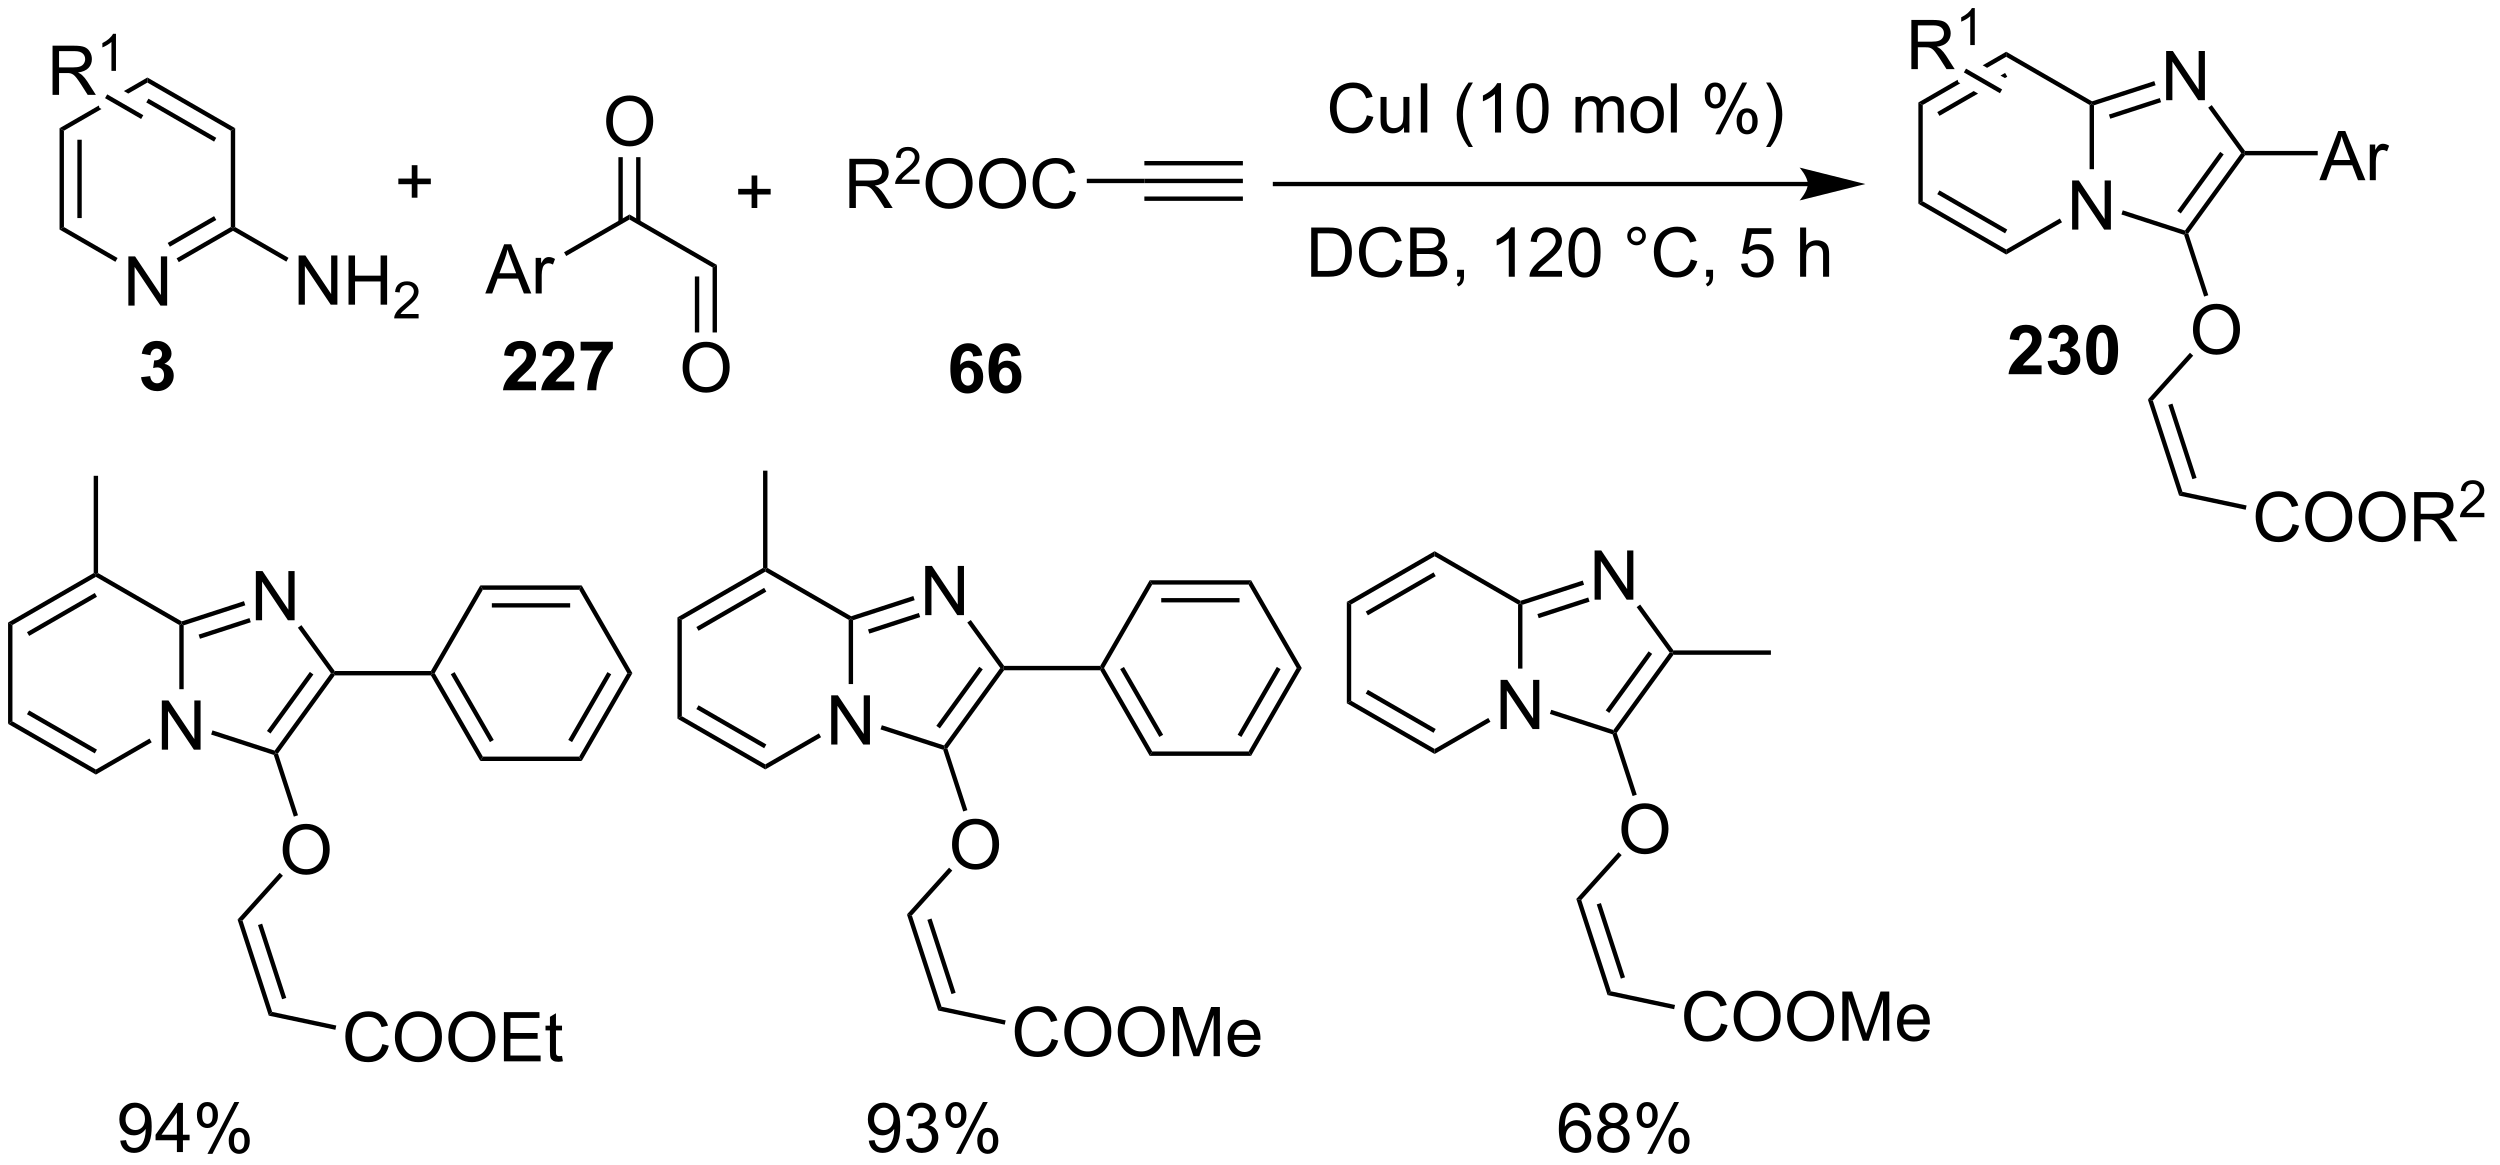<?xml version="1.0" encoding="UTF-8"?>
<!DOCTYPE svg PUBLIC '-//W3C//DTD SVG 1.0//EN'
          'http://www.w3.org/TR/2001/REC-SVG-20010904/DTD/svg10.dtd'>
<svg stroke-dasharray="none" shape-rendering="auto" xmlns="http://www.w3.org/2000/svg" font-family="'Dialog'" text-rendering="auto" width="399" fill-opacity="1" color-interpolation="auto" color-rendering="auto" preserveAspectRatio="xMidYMid meet" font-size="12px" viewBox="0 0 399 186" fill="black" xmlns:xlink="http://www.w3.org/1999/xlink" stroke="black" image-rendering="auto" stroke-miterlimit="10" stroke-linecap="square" stroke-linejoin="miter" font-style="normal" stroke-width="1" height="186" stroke-dashoffset="0" font-weight="normal" stroke-opacity="1"
><!--Generated by the Batik Graphics2D SVG Generator--><defs id="genericDefs"
  /><g
  ><defs id="defs1"
    ><clipPath clipPathUnits="userSpaceOnUse" id="clipPath1"
      ><path d="M0.633 2.797 L299.146 2.797 L299.146 141.998 L0.633 141.998 L0.633 2.797 Z"
      /></clipPath
      ><clipPath clipPathUnits="userSpaceOnUse" id="clipPath2"
      ><path d="M98.225 103.407 L98.225 238.738 L388.438 238.738 L388.438 103.407 Z"
      /></clipPath
    ></defs
    ><g transform="scale(1.333,1.333) translate(-0.633,-2.797) matrix(1.029,0,0,1.029,-100.402,-103.567)"
    ><path d="M113.123 138.925 L113.123 133.198 L113.902 133.198 L116.909 137.693 L116.909 133.198 L117.636 133.198 L117.636 138.925 L116.858 138.925 L113.85 134.425 L113.85 138.925 L113.123 138.925 Z" stroke="none" clip-path="url(#clipPath2)"
    /></g
    ><g transform="matrix(1.371,0,0,1.371,-134.713,-141.819)"
    ><path d="M105.192 118.364 L105.702 118.659 L105.702 129.873 L105.192 130.168 ZM107.263 119.708 L107.263 128.824 L107.774 128.824 L107.774 119.708 Z" stroke="none" clip-path="url(#clipPath2)"
    /></g
    ><g transform="matrix(1.371,0,0,1.371,-134.713,-141.819)"
    ><path d="M105.192 130.168 L105.702 129.873 L111.947 133.478 L111.692 133.92 Z" stroke="none" clip-path="url(#clipPath2)"
    /></g
    ><g transform="matrix(1.371,0,0,1.371,-134.713,-141.819)"
    ><path d="M119.07 133.958 L118.815 133.516 L125.125 129.873 L125.38 130.02 L125.38 130.315 ZM118.034 132.164 L123.436 129.045 L123.181 128.603 L117.779 131.722 Z" stroke="none" clip-path="url(#clipPath2)"
    /></g
    ><g transform="matrix(1.371,0,0,1.371,-134.713,-141.819)"
    ><path d="M125.636 129.873 L125.38 130.02 L125.125 129.873 L125.125 118.659 L125.636 118.364 Z" stroke="none" clip-path="url(#clipPath2)"
    /></g
    ><g transform="matrix(1.371,0,0,1.371,-134.713,-141.819)"
    ><path d="M125.636 118.364 L125.125 118.659 L115.414 113.052 L115.414 112.463 ZM123.436 119.487 L115.541 114.928 L115.286 115.37 L123.181 119.929 Z" stroke="none" clip-path="url(#clipPath2)"
    /></g
    ><g transform="matrix(1.371,0,0,1.371,-134.713,-141.819)"
    ><path d="M115.414 112.463 L112.68 114.041 L112.68 114.041 L113.191 114.335 L113.191 114.335 L115.414 113.052 L115.414 112.463 ZM109.763 115.725 L105.192 118.364 L105.702 118.659 L110.073 116.136 L110.073 116.136 L109.836 115.999 L109.763 115.725 Z" stroke="none" clip-path="url(#clipPath2)"
    /></g
    ><g transform="matrix(1.371,0,0,1.371,-134.713,-141.819)"
    ><path d="M133.022 138.905 L133.022 133.178 L133.801 133.178 L136.809 137.673 L136.809 133.178 L137.535 133.178 L137.535 138.905 L136.756 138.905 L133.749 134.405 L133.749 138.905 L133.022 138.905 ZM138.831 138.905 L138.831 133.178 L139.589 133.178 L139.589 135.53 L142.565 135.53 L142.565 133.178 L143.323 133.178 L143.323 138.905 L142.565 138.905 L142.565 136.204 L139.589 136.204 L139.589 138.905 L138.831 138.905 Z" stroke="none" clip-path="url(#clipPath2)"
    /></g
    ><g transform="matrix(1.371,0,0,1.371,-134.713,-141.819)"
    ><path d="M146.989 139.997 L146.989 140.505 L144.149 140.505 Q144.143 140.313 144.212 140.137 Q144.319 139.848 144.557 139.567 Q144.798 139.286 145.249 138.917 Q145.948 138.343 146.194 138.007 Q146.44 137.671 146.44 137.372 Q146.44 137.059 146.215 136.845 Q145.993 136.628 145.631 136.628 Q145.251 136.628 145.022 136.856 Q144.794 137.085 144.792 137.489 L144.249 137.434 Q144.305 136.827 144.669 136.511 Q145.032 136.192 145.643 136.192 Q146.262 136.192 146.622 136.536 Q146.983 136.878 146.983 137.384 Q146.983 137.641 146.878 137.891 Q146.772 138.139 146.526 138.415 Q146.282 138.69 145.714 139.171 Q145.239 139.569 145.104 139.712 Q144.969 139.854 144.881 139.997 L146.989 139.997 Z" stroke="none" clip-path="url(#clipPath2)"
    /></g
    ><g transform="matrix(1.371,0,0,1.371,-134.713,-141.819)"
    ><path d="M125.38 130.315 L125.38 130.02 L125.636 129.873 L131.846 133.458 L131.591 133.9 Z" stroke="none" clip-path="url(#clipPath2)"
    /></g
    ><g transform="matrix(1.371,0,0,1.371,-134.713,-141.819)"
    ><path d="M104.376 114.489 L104.376 108.762 L106.915 108.762 Q107.68 108.762 108.079 108.916 Q108.477 109.069 108.714 109.46 Q108.954 109.851 108.954 110.325 Q108.954 110.934 108.558 111.353 Q108.165 111.77 107.339 111.882 Q107.641 112.028 107.797 112.168 Q108.128 112.473 108.425 112.929 L109.422 114.489 L108.469 114.489 L107.712 113.296 Q107.378 112.78 107.162 112.507 Q106.948 112.234 106.779 112.124 Q106.61 112.015 106.433 111.973 Q106.305 111.944 106.011 111.944 L105.133 111.944 L105.133 114.489 L104.376 114.489 ZM105.133 111.288 L106.761 111.288 Q107.282 111.288 107.573 111.181 Q107.868 111.075 108.019 110.838 Q108.172 110.601 108.172 110.325 Q108.172 109.918 107.876 109.658 Q107.581 109.395 106.946 109.395 L105.133 109.395 L105.133 111.288 Z" stroke="none" clip-path="url(#clipPath2)"
    /></g
    ><g transform="matrix(1.371,0,0,1.371,-134.713,-141.819)"
    ><path d="M111.759 111.689 L111.232 111.689 L111.232 108.327 Q111.04 108.509 110.732 108.691 Q110.423 108.872 110.177 108.964 L110.177 108.454 Q110.618 108.245 110.948 107.95 Q111.281 107.653 111.419 107.376 L111.759 107.376 L111.759 111.689 Z" stroke="none" clip-path="url(#clipPath2)"
    /></g
    ><g transform="matrix(1.371,0,0,1.371,-134.713,-141.819)"
    ><path d="M114.942 116.852 L114.687 117.294 L110.488 114.87 L110.743 114.428 Z" stroke="none" clip-path="url(#clipPath2)"
    /></g
    ><g transform="matrix(1.371,0,0,1.371,-134.713,-141.819)"
    ><path d="M154.748 137.606 L156.948 131.879 L157.766 131.879 L160.109 137.606 L159.245 137.606 L158.578 135.872 L156.182 135.872 L155.555 137.606 L154.748 137.606 ZM156.401 135.254 L158.344 135.254 L157.745 133.668 Q157.471 132.945 157.339 132.481 Q157.229 133.03 157.031 133.575 L156.401 135.254 ZM160.617 137.606 L160.617 133.458 L161.25 133.458 L161.25 134.085 Q161.492 133.645 161.695 133.504 Q161.901 133.364 162.149 133.364 Q162.503 133.364 162.87 133.59 L162.628 134.241 Q162.37 134.09 162.112 134.09 Q161.883 134.09 161.698 134.228 Q161.516 134.366 161.438 134.614 Q161.32 134.989 161.32 135.434 L161.32 137.606 L160.617 137.606 Z" stroke="none" clip-path="url(#clipPath2)"
    /></g
    ><g transform="matrix(1.371,0,0,1.371,-134.713,-141.819)"
    ><path d="M164.175 133.246 L163.92 132.804 L171.535 128.407 L171.535 128.996 Z" stroke="none" clip-path="url(#clipPath2)"
    /></g
    ><g transform="matrix(1.371,0,0,1.371,-134.713,-141.819)"
    ><path d="M171.535 128.996 L171.535 128.407 L181.722 134.289 L181.212 134.583 Z" stroke="none" clip-path="url(#clipPath2)"
    /></g
    ><g transform="matrix(1.371,0,0,1.371,-134.713,-141.819)"
    ><path d="M168.823 117.594 Q168.823 116.167 169.589 115.362 Q170.354 114.555 171.565 114.555 Q172.357 114.555 172.992 114.935 Q173.63 115.313 173.964 115.99 Q174.3 116.667 174.3 117.526 Q174.3 118.398 173.948 119.086 Q173.597 119.773 172.951 120.128 Q172.308 120.482 171.56 120.482 Q170.753 120.482 170.115 120.091 Q169.479 119.698 169.151 119.023 Q168.823 118.346 168.823 117.594 ZM169.604 117.604 Q169.604 118.641 170.159 119.237 Q170.716 119.831 171.558 119.831 Q172.412 119.831 172.964 119.229 Q173.518 118.628 173.518 117.523 Q173.518 116.823 173.281 116.302 Q173.044 115.781 172.589 115.495 Q172.136 115.206 171.568 115.206 Q170.763 115.206 170.183 115.76 Q169.604 116.313 169.604 117.604 Z" stroke="none" clip-path="url(#clipPath2)"
    /></g
    ><g transform="matrix(1.371,0,0,1.371,-134.713,-141.819)"
    ><path d="M172.822 129.298 L172.822 121.738 L172.312 121.738 L172.312 129.298 ZM170.758 129.298 L170.758 121.738 L170.248 121.738 L170.248 129.298 Z" stroke="none" clip-path="url(#clipPath2)"
    /></g
    ><g transform="matrix(1.371,0,0,1.371,-134.713,-141.819)"
    ><path d="M177.723 146.266 Q177.723 144.839 178.489 144.034 Q179.254 143.227 180.465 143.227 Q181.257 143.227 181.892 143.607 Q182.53 143.984 182.864 144.661 Q183.2 145.339 183.2 146.198 Q183.2 147.07 182.848 147.758 Q182.497 148.445 181.851 148.799 Q181.208 149.154 180.46 149.154 Q179.653 149.154 179.015 148.763 Q178.379 148.37 178.051 147.695 Q177.723 147.018 177.723 146.266 ZM178.504 146.276 Q178.504 147.312 179.059 147.909 Q179.616 148.503 180.458 148.503 Q181.312 148.503 181.864 147.901 Q182.418 147.299 182.418 146.195 Q182.418 145.495 182.181 144.974 Q181.945 144.453 181.489 144.167 Q181.036 143.878 180.468 143.878 Q179.663 143.878 179.083 144.432 Q178.504 144.984 178.504 146.276 Z" stroke="none" clip-path="url(#clipPath2)"
    /></g
    ><g transform="matrix(1.371,0,0,1.371,-134.713,-141.819)"
    ><path d="M181.212 134.583 L181.722 134.289 L181.722 142.142 L181.212 142.142 ZM179.148 135.628 L179.148 142.142 L179.658 142.142 L179.658 135.628 Z" stroke="none" clip-path="url(#clipPath2)"
    /></g
    ><g transform="matrix(1.371,0,0,1.371,-134.713,-141.819)"
    ><path d="M197.134 127.656 L197.134 121.929 L199.673 121.929 Q200.439 121.929 200.837 122.083 Q201.236 122.236 201.473 122.627 Q201.712 123.018 201.712 123.492 Q201.712 124.101 201.316 124.52 Q200.923 124.937 200.098 125.049 Q200.4 125.195 200.556 125.335 Q200.887 125.64 201.184 126.096 L202.181 127.656 L201.228 127.656 L200.47 126.463 Q200.137 125.947 199.921 125.674 Q199.707 125.4 199.538 125.291 Q199.369 125.182 199.191 125.14 Q199.064 125.111 198.77 125.111 L197.892 125.111 L197.892 127.656 L197.134 127.656 ZM197.892 124.455 L199.52 124.455 Q200.041 124.455 200.332 124.348 Q200.626 124.242 200.777 124.005 Q200.931 123.768 200.931 123.492 Q200.931 123.085 200.634 122.825 Q200.34 122.562 199.704 122.562 L197.892 122.562 L197.892 124.455 Z" stroke="none" clip-path="url(#clipPath2)"
    /></g
    ><g transform="matrix(1.371,0,0,1.371,-134.713,-141.819)"
    ><path d="M205.303 124.348 L205.303 124.856 L202.463 124.856 Q202.457 124.664 202.525 124.489 Q202.633 124.199 202.871 123.918 Q203.112 123.637 203.563 123.268 Q204.262 122.694 204.508 122.358 Q204.754 122.022 204.754 121.723 Q204.754 121.41 204.529 121.195 Q204.307 120.979 203.946 120.979 Q203.565 120.979 203.336 121.207 Q203.108 121.436 203.106 121.84 L202.563 121.785 Q202.619 121.178 202.983 120.862 Q203.346 120.543 203.957 120.543 Q204.576 120.543 204.936 120.887 Q205.297 121.229 205.297 121.735 Q205.297 121.992 205.192 122.242 Q205.086 122.49 204.84 122.766 Q204.596 123.041 204.028 123.522 Q203.553 123.92 203.418 124.063 Q203.283 124.205 203.196 124.348 L205.303 124.348 Z" stroke="none" clip-path="url(#clipPath2)"
    /></g
    ><g transform="matrix(1.371,0,0,1.371,-134.713,-141.819)"
    ><path d="M206.006 124.867 Q206.006 123.44 206.772 122.635 Q207.538 121.828 208.749 121.828 Q209.54 121.828 210.176 122.208 Q210.814 122.585 211.147 123.263 Q211.483 123.94 211.483 124.799 Q211.483 125.671 211.131 126.359 Q210.78 127.046 210.134 127.4 Q209.491 127.755 208.743 127.755 Q207.936 127.755 207.298 127.364 Q206.663 126.971 206.334 126.296 Q206.006 125.619 206.006 124.867 ZM206.788 124.877 Q206.788 125.913 207.342 126.51 Q207.9 127.104 208.741 127.104 Q209.595 127.104 210.147 126.502 Q210.702 125.9 210.702 124.796 Q210.702 124.096 210.465 123.575 Q210.228 123.054 209.772 122.768 Q209.319 122.479 208.751 122.479 Q207.946 122.479 207.366 123.033 Q206.788 123.585 206.788 124.877 ZM212.229 124.867 Q212.229 123.44 212.995 122.635 Q213.76 121.828 214.971 121.828 Q215.763 121.828 216.398 122.208 Q217.036 122.585 217.37 123.263 Q217.706 123.94 217.706 124.799 Q217.706 125.671 217.354 126.359 Q217.002 127.046 216.357 127.4 Q215.713 127.755 214.966 127.755 Q214.159 127.755 213.521 127.364 Q212.885 126.971 212.557 126.296 Q212.229 125.619 212.229 124.867 ZM213.01 124.877 Q213.01 125.913 213.565 126.51 Q214.122 127.104 214.963 127.104 Q215.817 127.104 216.37 126.502 Q216.924 125.9 216.924 124.796 Q216.924 124.096 216.687 123.575 Q216.45 123.054 215.995 122.768 Q215.542 122.479 214.974 122.479 Q214.169 122.479 213.588 123.033 Q213.01 123.585 213.01 124.877 ZM222.767 125.648 L223.525 125.838 Q223.288 126.773 222.668 127.265 Q222.048 127.755 221.155 127.755 Q220.228 127.755 219.647 127.377 Q219.069 126.999 218.764 126.286 Q218.462 125.57 218.462 124.749 Q218.462 123.854 218.803 123.19 Q219.147 122.523 219.777 122.177 Q220.407 121.83 221.165 121.83 Q222.025 121.83 222.611 122.268 Q223.196 122.705 223.428 123.499 L222.681 123.674 Q222.483 123.049 222.103 122.765 Q221.725 122.479 221.15 122.479 Q220.491 122.479 220.045 122.796 Q219.603 123.111 219.423 123.645 Q219.243 124.179 219.243 124.744 Q219.243 125.476 219.457 126.02 Q219.67 126.565 220.118 126.835 Q220.569 127.104 221.092 127.104 Q221.728 127.104 222.168 126.736 Q222.611 126.369 222.767 125.648 Z" stroke="none" clip-path="url(#clipPath2)"
    /></g
    ><g transform="matrix(1.371,0,0,1.371,-134.713,-141.819)"
    ><path d="M224.775 124.761 L224.775 124.251 L231.476 124.251 L231.476 124.761 Z" stroke="none" clip-path="url(#clipPath2)"
    /></g
    ><g transform="matrix(1.371,0,0,1.371,-134.713,-141.819)"
    ><path d="M231.476 124.761 L231.476 124.251 L242.945 124.251 L242.945 124.761 ZM231.476 122.697 L242.945 122.697 L242.945 122.186 L231.476 122.186 ZM231.476 126.825 L242.945 126.825 L242.945 126.315 L231.476 126.315 Z" stroke="none" clip-path="url(#clipPath2)"
    /></g
    ><g transform="matrix(1.371,0,0,1.371,-134.713,-141.819)"
    ><path d="M146.191 126.456 L146.191 124.885 L144.631 124.885 L144.631 124.229 L146.191 124.229 L146.191 122.672 L146.855 122.672 L146.855 124.229 L148.412 124.229 L148.412 124.885 L146.855 124.885 L146.855 126.456 L146.191 126.456 Z" stroke="none" clip-path="url(#clipPath2)"
    /></g
    ><g transform="matrix(1.371,0,0,1.371,-134.713,-141.819)"
    ><path d="M185.752 127.655 L185.752 126.084 L184.192 126.084 L184.192 125.428 L185.752 125.428 L185.752 123.871 L186.416 123.871 L186.416 125.428 L187.973 125.428 L187.973 126.084 L186.416 126.084 L186.416 127.655 L185.752 127.655 Z" stroke="none" clip-path="url(#clipPath2)"
    /></g
    ><g transform="matrix(1.371,0,0,1.371,-134.713,-141.819)"
    ><path d="M308.706 124.61 L246.685 124.61 L246.429 124.61 L246.429 125.121 L246.685 125.121 L308.706 125.121 L308.962 125.121 L308.962 124.61 L308.706 124.61 ZM315.406 124.865 L307.752 122.952 C307.752 122.952 308.706 124.028 308.706 124.865 C308.706 125.703 307.752 126.779 307.752 126.779 Z" stroke="none" clip-path="url(#clipPath2)"
    /></g
    ><g transform="matrix(1.371,0,0,1.371,-134.713,-141.819)"
    ><path d="M257.382 116.864 L258.139 117.054 Q257.903 117.989 257.283 118.481 Q256.663 118.97 255.77 118.97 Q254.843 118.97 254.262 118.593 Q253.684 118.215 253.379 117.501 Q253.077 116.785 253.077 115.965 Q253.077 115.069 253.418 114.405 Q253.762 113.739 254.392 113.392 Q255.022 113.046 255.78 113.046 Q256.639 113.046 257.226 113.483 Q257.811 113.921 258.043 114.715 L257.296 114.889 Q257.098 114.264 256.718 113.981 Q256.34 113.694 255.764 113.694 Q255.106 113.694 254.66 114.012 Q254.218 114.327 254.038 114.861 Q253.858 115.395 253.858 115.96 Q253.858 116.692 254.072 117.236 Q254.285 117.78 254.733 118.051 Q255.184 118.319 255.707 118.319 Q256.343 118.319 256.783 117.952 Q257.226 117.585 257.382 116.864 ZM261.703 118.871 L261.703 118.262 Q261.219 118.965 260.386 118.965 Q260.018 118.965 259.701 118.824 Q259.383 118.684 259.227 118.47 Q259.073 118.257 259.011 117.949 Q258.969 117.741 258.969 117.293 L258.969 114.723 L259.672 114.723 L259.672 117.022 Q259.672 117.574 259.714 117.764 Q259.781 118.043 259.995 118.202 Q260.211 118.358 260.526 118.358 Q260.844 118.358 261.12 118.197 Q261.399 118.035 261.513 117.757 Q261.628 117.475 261.628 116.944 L261.628 114.723 L262.331 114.723 L262.331 118.871 L261.703 118.871 ZM263.653 118.871 L263.653 113.145 L264.41 113.145 L264.41 118.871 L263.653 118.871 ZM269.223 120.556 Q268.639 119.822 268.236 118.837 Q267.835 117.85 267.835 116.796 Q267.835 115.866 268.137 115.014 Q268.488 114.028 269.223 113.046 L269.726 113.046 Q269.254 113.858 269.101 114.207 Q268.863 114.746 268.726 115.332 Q268.559 116.061 268.559 116.801 Q268.559 118.679 269.726 120.556 L269.223 120.556 ZM272.996 118.871 L272.293 118.871 L272.293 114.389 Q272.038 114.632 271.627 114.874 Q271.215 115.116 270.887 115.239 L270.887 114.559 Q271.476 114.28 271.916 113.887 Q272.358 113.491 272.543 113.121 L272.996 113.121 L272.996 118.871 ZM274.797 116.046 Q274.797 115.03 275.005 114.413 Q275.214 113.793 275.625 113.457 Q276.039 113.121 276.664 113.121 Q277.125 113.121 277.472 113.306 Q277.82 113.491 278.047 113.843 Q278.274 114.192 278.401 114.694 Q278.531 115.194 278.531 116.046 Q278.531 117.054 278.323 117.673 Q278.117 118.293 277.703 118.632 Q277.292 118.97 276.664 118.97 Q275.836 118.97 275.362 118.374 Q274.797 117.66 274.797 116.046 ZM275.518 116.046 Q275.518 117.457 275.849 117.923 Q276.18 118.389 276.664 118.389 Q277.149 118.389 277.477 117.921 Q277.808 117.452 277.808 116.046 Q277.808 114.632 277.477 114.168 Q277.149 113.702 276.656 113.702 Q276.172 113.702 275.883 114.114 Q275.518 114.637 275.518 116.046 ZM281.664 118.871 L281.664 114.723 L282.292 114.723 L282.292 115.304 Q282.487 114.999 282.81 114.814 Q283.136 114.629 283.55 114.629 Q284.011 114.629 284.305 114.822 Q284.602 115.012 284.722 115.356 Q285.214 114.629 286.003 114.629 Q286.62 114.629 286.951 114.97 Q287.284 115.311 287.284 116.022 L287.284 118.871 L286.586 118.871 L286.586 116.257 Q286.586 115.835 286.516 115.65 Q286.448 115.465 286.268 115.353 Q286.089 115.239 285.847 115.239 Q285.409 115.239 285.12 115.53 Q284.831 115.819 284.831 116.46 L284.831 118.871 L284.128 118.871 L284.128 116.176 Q284.128 115.707 283.956 115.473 Q283.784 115.239 283.393 115.239 Q283.097 115.239 282.844 115.395 Q282.594 115.551 282.479 115.853 Q282.367 116.153 282.367 116.718 L282.367 118.871 L281.664 118.871 ZM288.065 116.796 Q288.065 115.645 288.706 115.09 Q289.242 114.629 290.011 114.629 Q290.867 114.629 291.409 115.189 Q291.953 115.749 291.953 116.739 Q291.953 117.538 291.711 117.999 Q291.472 118.457 291.013 118.712 Q290.555 118.965 290.011 118.965 Q289.141 118.965 288.602 118.408 Q288.065 117.848 288.065 116.796 ZM288.789 116.796 Q288.789 117.593 289.136 117.991 Q289.485 118.387 290.011 118.387 Q290.534 118.387 290.88 117.989 Q291.229 117.59 291.229 116.772 Q291.229 116.004 290.88 115.608 Q290.531 115.21 290.011 115.21 Q289.485 115.21 289.136 115.606 Q288.789 115.999 288.789 116.796 ZM292.762 118.871 L292.762 113.145 L293.465 113.145 L293.465 118.871 L292.762 118.871 ZM296.715 114.52 Q296.715 113.905 297.022 113.475 Q297.332 113.046 297.918 113.046 Q298.457 113.046 298.809 113.431 Q299.163 113.817 299.163 114.561 Q299.163 115.288 298.806 115.681 Q298.449 116.074 297.926 116.074 Q297.405 116.074 297.059 115.689 Q296.715 115.301 296.715 114.52 ZM297.936 113.53 Q297.676 113.53 297.502 113.757 Q297.327 113.983 297.327 114.59 Q297.327 115.139 297.502 115.366 Q297.679 115.59 297.936 115.59 Q298.202 115.59 298.377 115.364 Q298.551 115.137 298.551 114.535 Q298.551 113.981 298.374 113.757 Q298.199 113.53 297.936 113.53 ZM297.942 119.082 L301.074 113.046 L301.645 113.046 L298.522 119.082 L297.942 119.082 ZM300.418 117.528 Q300.418 116.91 300.726 116.483 Q301.035 116.054 301.624 116.054 Q302.163 116.054 302.517 116.439 Q302.871 116.824 302.871 117.569 Q302.871 118.296 302.512 118.689 Q302.155 119.082 301.629 119.082 Q301.108 119.082 300.762 118.694 Q300.418 118.304 300.418 117.528 ZM301.645 116.538 Q301.379 116.538 301.205 116.764 Q301.03 116.991 301.03 117.598 Q301.03 118.145 301.205 118.371 Q301.382 118.598 301.639 118.598 Q301.91 118.598 302.082 118.371 Q302.257 118.145 302.257 117.543 Q302.257 116.989 302.08 116.764 Q301.905 116.538 301.645 116.538 ZM304.352 120.556 L303.847 120.556 Q305.016 118.679 305.016 116.801 Q305.016 116.067 304.847 115.343 Q304.714 114.757 304.477 114.218 Q304.323 113.866 303.847 113.046 L304.352 113.046 Q305.086 114.028 305.438 115.014 Q305.737 115.866 305.737 116.796 Q305.737 117.85 305.334 118.837 Q304.93 119.822 304.352 120.556 Z" stroke="none" clip-path="url(#clipPath2)"
    /></g
    ><g transform="matrix(1.371,0,0,1.371,-134.713,-141.819)"
    ><path d="M250.898 135.655 L250.898 129.928 L252.872 129.928 Q253.539 129.928 253.89 130.009 Q254.382 130.124 254.731 130.42 Q255.185 130.803 255.409 131.4 Q255.632 131.993 255.632 132.759 Q255.632 133.413 255.479 133.918 Q255.328 134.42 255.088 134.751 Q254.851 135.079 254.567 135.269 Q254.286 135.459 253.885 135.558 Q253.484 135.655 252.966 135.655 L250.898 135.655 ZM251.656 134.978 L252.88 134.978 Q253.445 134.978 253.768 134.874 Q254.091 134.767 254.281 134.577 Q254.552 134.306 254.7 133.853 Q254.851 133.397 254.851 132.749 Q254.851 131.85 254.557 131.368 Q254.263 130.884 253.841 130.72 Q253.536 130.603 252.859 130.603 L251.656 130.603 L251.656 134.978 ZM260.761 133.647 L261.519 133.837 Q261.282 134.772 260.662 135.264 Q260.043 135.754 259.149 135.754 Q258.222 135.754 257.642 135.376 Q257.063 134.999 256.759 134.285 Q256.457 133.569 256.457 132.749 Q256.457 131.853 256.798 131.189 Q257.142 130.522 257.772 130.176 Q258.402 129.829 259.16 129.829 Q260.019 129.829 260.605 130.267 Q261.191 130.704 261.423 131.499 L260.675 131.673 Q260.478 131.048 260.097 130.764 Q259.72 130.478 259.144 130.478 Q258.485 130.478 258.04 130.795 Q257.597 131.111 257.418 131.644 Q257.238 132.178 257.238 132.743 Q257.238 133.475 257.451 134.019 Q257.665 134.564 258.113 134.834 Q258.563 135.103 259.087 135.103 Q259.722 135.103 260.162 134.736 Q260.605 134.368 260.761 133.647 ZM262.421 135.655 L262.421 129.928 L264.57 129.928 Q265.226 129.928 265.622 130.103 Q266.021 130.275 266.244 130.637 Q266.468 130.999 266.468 131.392 Q266.468 131.759 266.268 132.084 Q266.07 132.407 265.669 132.608 Q266.187 132.759 266.466 133.126 Q266.747 133.493 266.747 133.993 Q266.747 134.397 266.575 134.743 Q266.406 135.087 266.156 135.275 Q265.906 135.462 265.528 135.558 Q265.153 135.655 264.606 135.655 L262.421 135.655 ZM263.179 132.334 L264.419 132.334 Q264.921 132.334 265.14 132.267 Q265.429 132.181 265.575 131.983 Q265.724 131.782 265.724 131.483 Q265.724 131.196 265.586 130.98 Q265.45 130.764 265.195 130.683 Q264.942 130.603 264.325 130.603 L263.179 130.603 L263.179 132.334 ZM263.179 134.978 L264.606 134.978 Q264.974 134.978 265.122 134.952 Q265.382 134.905 265.557 134.795 Q265.734 134.686 265.846 134.478 Q265.961 134.267 265.961 133.993 Q265.961 133.673 265.796 133.439 Q265.632 133.202 265.341 133.105 Q265.052 133.009 264.505 133.009 L263.179 133.009 L263.179 134.978 ZM267.882 135.655 L267.882 134.853 L268.685 134.853 L268.685 135.655 Q268.685 136.097 268.528 136.368 Q268.372 136.639 268.031 136.788 L267.836 136.488 Q268.06 136.389 268.164 136.199 Q268.271 136.012 268.281 135.655 L267.882 135.655 ZM274.599 135.655 L273.896 135.655 L273.896 131.173 Q273.64 131.415 273.229 131.657 Q272.817 131.9 272.489 132.022 L272.489 131.342 Q273.078 131.064 273.518 130.67 Q273.961 130.275 274.146 129.905 L274.599 129.905 L274.599 135.655 ZM280.095 134.978 L280.095 135.655 L276.308 135.655 Q276.3 135.4 276.392 135.165 Q276.535 134.78 276.853 134.405 Q277.173 134.03 277.774 133.538 Q278.707 132.772 279.035 132.324 Q279.363 131.876 279.363 131.478 Q279.363 131.061 279.063 130.775 Q278.767 130.486 278.285 130.486 Q277.777 130.486 277.472 130.79 Q277.168 131.095 277.165 131.634 L276.441 131.561 Q276.517 130.751 277.001 130.329 Q277.485 129.905 278.3 129.905 Q279.126 129.905 279.605 130.363 Q280.087 130.819 280.087 131.493 Q280.087 131.837 279.946 132.17 Q279.806 132.501 279.478 132.868 Q279.152 133.236 278.394 133.876 Q277.761 134.407 277.582 134.597 Q277.402 134.788 277.285 134.978 L280.095 134.978 ZM280.849 132.829 Q280.849 131.814 281.057 131.196 Q281.265 130.577 281.677 130.241 Q282.091 129.905 282.716 129.905 Q283.177 129.905 283.523 130.09 Q283.872 130.275 284.099 130.626 Q284.325 130.975 284.453 131.478 Q284.583 131.978 284.583 132.829 Q284.583 133.837 284.375 134.457 Q284.169 135.077 283.755 135.415 Q283.343 135.754 282.716 135.754 Q281.888 135.754 281.414 135.157 Q280.849 134.444 280.849 132.829 ZM281.57 132.829 Q281.57 134.241 281.901 134.707 Q282.231 135.173 282.716 135.173 Q283.2 135.173 283.528 134.704 Q283.859 134.236 283.859 132.829 Q283.859 131.415 283.528 130.952 Q283.2 130.486 282.708 130.486 Q282.224 130.486 281.935 130.897 Q281.57 131.42 281.57 132.829 ZM287.687 130.913 Q287.687 130.462 288.005 130.147 Q288.325 129.829 288.771 129.829 Q289.224 129.829 289.539 130.147 Q289.856 130.462 289.856 130.913 Q289.856 131.361 289.536 131.681 Q289.218 131.999 288.771 131.999 Q288.325 131.999 288.005 131.683 Q287.687 131.366 287.687 130.913 ZM288.114 130.913 Q288.114 131.186 288.307 131.379 Q288.5 131.571 288.773 131.571 Q289.044 131.571 289.237 131.379 Q289.429 131.186 289.429 130.913 Q289.429 130.639 289.237 130.446 Q289.044 130.251 288.773 130.251 Q288.5 130.251 288.307 130.446 Q288.114 130.639 288.114 130.913 ZM295.089 133.647 L295.847 133.837 Q295.61 134.772 294.99 135.264 Q294.371 135.754 293.478 135.754 Q292.55 135.754 291.97 135.376 Q291.392 134.999 291.087 134.285 Q290.785 133.569 290.785 132.749 Q290.785 131.853 291.126 131.189 Q291.47 130.522 292.1 130.176 Q292.73 129.829 293.488 129.829 Q294.347 129.829 294.933 130.267 Q295.519 130.704 295.751 131.499 L295.003 131.673 Q294.806 131.048 294.425 130.764 Q294.048 130.478 293.472 130.478 Q292.813 130.478 292.368 130.795 Q291.925 131.111 291.746 131.644 Q291.566 132.178 291.566 132.743 Q291.566 133.475 291.78 134.019 Q291.993 134.564 292.441 134.834 Q292.892 135.103 293.415 135.103 Q294.05 135.103 294.49 134.736 Q294.933 134.368 295.089 133.647 ZM296.875 135.655 L296.875 134.853 L297.677 134.853 L297.677 135.655 Q297.677 136.097 297.521 136.368 Q297.364 136.639 297.023 136.788 L296.828 136.488 Q297.052 136.389 297.156 136.199 Q297.263 136.012 297.273 135.655 L296.875 135.655 ZM300.942 134.155 L301.679 134.092 Q301.763 134.631 302.06 134.902 Q302.359 135.173 302.781 135.173 Q303.289 135.173 303.64 134.79 Q303.992 134.407 303.992 133.775 Q303.992 133.173 303.653 132.827 Q303.317 132.478 302.771 132.478 Q302.429 132.478 302.156 132.634 Q301.882 132.788 301.726 133.032 L301.067 132.946 L301.622 130.006 L304.468 130.006 L304.468 130.678 L302.185 130.678 L301.875 132.217 Q302.39 131.858 302.958 131.858 Q303.708 131.858 304.224 132.379 Q304.739 132.897 304.739 133.712 Q304.739 134.491 304.286 135.056 Q303.734 135.754 302.781 135.754 Q302 135.754 301.505 135.316 Q301.013 134.876 300.942 134.155 ZM307.81 135.655 L307.81 129.928 L308.513 129.928 L308.513 131.983 Q309.005 131.413 309.755 131.413 Q310.216 131.413 310.554 131.595 Q310.896 131.775 311.041 132.095 Q311.187 132.415 311.187 133.025 L311.187 135.655 L310.484 135.655 L310.484 133.025 Q310.484 132.499 310.255 132.259 Q310.028 132.017 309.609 132.017 Q309.296 132.017 309.021 132.181 Q308.747 132.342 308.63 132.621 Q308.513 132.897 308.513 133.384 L308.513 135.655 L307.81 135.655 Z" stroke="none" clip-path="url(#clipPath2)"
    /></g
    ><g transform="matrix(1.371,0,0,1.371,-134.713,-141.819)"
    ><path d="M339.477 130.173 L339.477 124.447 L340.255 124.447 L343.263 128.941 L343.263 124.447 L343.99 124.447 L343.99 130.173 L343.211 130.173 L340.203 125.673 L340.203 130.173 L339.477 130.173 Z" stroke="none" clip-path="url(#clipPath2)"
    /></g
    ><g transform="matrix(1.371,0,0,1.371,-134.713,-141.819)"
    ><path d="M321.579 115.367 L322.089 115.662 L322.089 126.876 L321.579 127.171 Z" stroke="none" clip-path="url(#clipPath2)"
    /></g
    ><g transform="matrix(1.371,0,0,1.371,-134.713,-141.819)"
    ><path d="M321.579 127.171 L322.089 126.876 L331.801 132.483 L331.801 133.072 ZM323.778 126.048 L331.673 130.607 L331.928 130.165 L324.033 125.606 Z" stroke="none" clip-path="url(#clipPath2)"
    /></g
    ><g transform="matrix(1.371,0,0,1.371,-134.713,-141.819)"
    ><path d="M331.801 133.072 L331.801 132.483 L338.045 128.878 L338.3 129.32 Z" stroke="none" clip-path="url(#clipPath2)"
    /></g
    ><g transform="matrix(1.371,0,0,1.371,-134.713,-141.819)"
    ><path d="M342.023 123.135 L341.512 123.135 L341.512 115.662 L341.767 115.515 L342.023 115.7 Z" stroke="none" clip-path="url(#clipPath2)"
    /></g
    ><g transform="matrix(1.371,0,0,1.371,-134.713,-141.819)"
    ><path d="M341.797 115.237 L341.767 115.515 L341.512 115.662 L331.801 110.055 L331.801 109.466 Z" stroke="none" clip-path="url(#clipPath2)"
    /></g
    ><g transform="matrix(1.371,0,0,1.371,-134.713,-141.819)"
    ><path d="M331.801 109.466 L329.067 111.044 L329.067 111.044 L329.578 111.338 L329.578 111.338 L331.801 110.055 L331.801 109.466 ZM331.673 111.931 L331.139 112.24 L331.139 112.24 L331.649 112.534 L331.649 112.534 L331.928 112.373 L331.673 111.931 ZM326.15 112.728 L321.579 115.367 L322.089 115.662 L326.459 113.139 L326.459 113.139 L326.223 113.002 L326.15 112.728 ZM328.021 114.04 L323.778 116.49 L324.033 116.931 L328.531 114.335 L328.531 114.335 L328.021 114.04 Z" stroke="none" clip-path="url(#clipPath2)"
    /></g
    ><g transform="matrix(1.371,0,0,1.371,-134.713,-141.819)"
    ><path d="M350.422 115.108 L350.422 109.382 L351.201 109.382 L354.209 113.876 L354.209 109.382 L354.935 109.382 L354.935 115.108 L354.157 115.108 L351.149 110.608 L351.149 115.108 L350.422 115.108 Z" stroke="none" clip-path="url(#clipPath2)"
    /></g
    ><g transform="matrix(1.371,0,0,1.371,-134.713,-141.819)"
    ><path d="M345.218 128.412 L345.375 127.927 L352.615 130.28 L352.713 130.58 L352.51 130.782 Z" stroke="none" clip-path="url(#clipPath2)"
    /></g
    ><g transform="matrix(1.371,0,0,1.371,-134.713,-141.819)"
    ><path d="M352.996 130.624 L352.713 130.58 L352.615 130.28 L359.162 121.269 L359.478 121.269 L359.608 121.524 ZM352.128 128.294 L357.123 121.419 L356.711 121.119 L351.715 127.994 Z" stroke="none" clip-path="url(#clipPath2)"
    /></g
    ><g transform="matrix(1.371,0,0,1.371,-134.713,-141.819)"
    ><path d="M359.608 121.014 L359.478 121.269 L359.162 121.269 L355.317 115.977 L355.73 115.677 Z" stroke="none" clip-path="url(#clipPath2)"
    /></g
    ><g transform="matrix(1.371,0,0,1.371,-134.713,-141.819)"
    ><path d="M349.039 112.884 L349.197 113.369 L342.023 115.7 L341.767 115.515 L341.797 115.237 ZM349.68 114.854 L343.76 116.777 L343.918 117.262 L349.837 115.339 Z" stroke="none" clip-path="url(#clipPath2)"
    /></g
    ><g transform="matrix(1.371,0,0,1.371,-134.713,-141.819)"
    ><path d="M368.258 124.419 L370.459 118.692 L371.276 118.692 L373.62 124.419 L372.756 124.419 L372.089 122.684 L369.693 122.684 L369.065 124.419 L368.258 124.419 ZM369.912 122.067 L371.855 122.067 L371.256 120.481 Q370.982 119.757 370.849 119.294 Q370.74 119.843 370.542 120.388 L369.912 122.067 ZM374.128 124.419 L374.128 120.27 L374.761 120.27 L374.761 120.898 Q375.003 120.458 375.206 120.317 Q375.412 120.177 375.659 120.177 Q376.013 120.177 376.381 120.403 L376.138 121.054 Q375.881 120.903 375.623 120.903 Q375.394 120.903 375.209 121.041 Q375.026 121.179 374.948 121.427 Q374.831 121.802 374.831 122.247 L374.831 124.419 L374.128 124.419 Z" stroke="none" clip-path="url(#clipPath2)"
    /></g
    ><g transform="matrix(1.371,0,0,1.371,-134.713,-141.819)"
    ><path d="M359.608 121.524 L359.478 121.269 L359.608 121.014 L368.069 121.014 L368.069 121.524 Z" stroke="none" clip-path="url(#clipPath2)"
    /></g
    ><g transform="matrix(1.371,0,0,1.371,-134.713,-141.819)"
    ><path d="M353.545 141.848 Q353.545 140.421 354.31 139.616 Q355.076 138.809 356.287 138.809 Q357.079 138.809 357.714 139.189 Q358.352 139.567 358.685 140.244 Q359.022 140.921 359.022 141.78 Q359.022 142.653 358.67 143.34 Q358.318 144.028 357.673 144.382 Q357.029 144.736 356.282 144.736 Q355.475 144.736 354.837 144.345 Q354.201 143.952 353.873 143.278 Q353.545 142.601 353.545 141.848 ZM354.326 141.858 Q354.326 142.895 354.881 143.491 Q355.438 144.085 356.279 144.085 Q357.134 144.085 357.685 143.483 Q358.24 142.882 358.24 141.778 Q358.24 141.077 358.003 140.556 Q357.766 140.035 357.31 139.749 Q356.857 139.46 356.29 139.46 Q355.485 139.46 354.904 140.015 Q354.326 140.567 354.326 141.858 Z" stroke="none" clip-path="url(#clipPath2)"
    /></g
    ><g transform="matrix(1.371,0,0,1.371,-134.713,-141.819)"
    ><path d="M352.51 130.782 L352.713 130.58 L352.996 130.624 L355.33 137.81 L354.845 137.967 Z" stroke="none" clip-path="url(#clipPath2)"
    /></g
    ><g transform="matrix(1.371,0,0,1.371,-134.713,-141.819)"
    ><path d="M320.763 111.492 L320.763 105.765 L323.302 105.765 Q324.067 105.765 324.466 105.919 Q324.864 106.072 325.101 106.463 Q325.341 106.854 325.341 107.328 Q325.341 107.937 324.945 108.356 Q324.552 108.773 323.726 108.885 Q324.028 109.031 324.185 109.171 Q324.515 109.476 324.812 109.932 L325.81 111.492 L324.856 111.492 L324.099 110.299 Q323.765 109.783 323.549 109.51 Q323.336 109.237 323.166 109.127 Q322.997 109.018 322.82 108.976 Q322.692 108.947 322.398 108.947 L321.52 108.947 L321.52 111.492 L320.763 111.492 ZM321.52 108.291 L323.148 108.291 Q323.669 108.291 323.961 108.184 Q324.255 108.078 324.406 107.841 Q324.56 107.604 324.56 107.328 Q324.56 106.921 324.263 106.661 Q323.968 106.398 323.333 106.398 L321.52 106.398 L321.52 108.291 Z" stroke="none" clip-path="url(#clipPath2)"
    /></g
    ><g transform="matrix(1.371,0,0,1.371,-134.713,-141.819)"
    ><path d="M328.146 108.692 L327.619 108.692 L327.619 105.33 Q327.427 105.512 327.119 105.694 Q326.81 105.875 326.564 105.967 L326.564 105.457 Q327.005 105.248 327.336 104.953 Q327.668 104.656 327.806 104.379 L328.146 104.379 L328.146 108.692 Z" stroke="none" clip-path="url(#clipPath2)"
    /></g
    ><g transform="matrix(1.371,0,0,1.371,-134.713,-141.819)"
    ><path d="M331.329 113.855 L331.074 114.297 L326.875 111.873 L327.13 111.431 Z" stroke="none" clip-path="url(#clipPath2)"
    /></g
    ><g transform="matrix(1.371,0,0,1.371,-134.713,-141.819)"
    ><path d="M353.194 144.507 L353.573 144.849 L348.871 150.071 L348.295 149.949 Z" stroke="none" clip-path="url(#clipPath2)"
    /></g
    ><g transform="matrix(1.371,0,0,1.371,-134.713,-141.819)"
    ><path d="M348.295 149.949 L348.871 150.071 L352.324 160.698 L351.93 161.136 ZM350.672 150.584 L353.479 159.225 L353.964 159.067 L351.157 150.427 Z" stroke="none" clip-path="url(#clipPath2)"
    /></g
    ><g transform="matrix(1.371,0,0,1.371,-134.713,-141.819)"
    ><path d="M365.148 164.444 L365.906 164.634 Q365.669 165.569 365.049 166.061 Q364.429 166.551 363.536 166.551 Q362.609 166.551 362.028 166.173 Q361.45 165.796 361.145 165.082 Q360.843 164.366 360.843 163.546 Q360.843 162.65 361.185 161.986 Q361.528 161.319 362.158 160.973 Q362.789 160.626 363.546 160.626 Q364.406 160.626 364.992 161.064 Q365.578 161.501 365.81 162.296 L365.062 162.47 Q364.864 161.845 364.484 161.561 Q364.106 161.275 363.531 161.275 Q362.872 161.275 362.427 161.592 Q361.984 161.907 361.804 162.441 Q361.625 162.975 361.625 163.54 Q361.625 164.272 361.838 164.816 Q362.052 165.361 362.5 165.631 Q362.95 165.9 363.474 165.9 Q364.109 165.9 364.549 165.532 Q364.992 165.165 365.148 164.444 ZM366.61 163.663 Q366.61 162.236 367.376 161.431 Q368.142 160.624 369.352 160.624 Q370.144 160.624 370.779 161.004 Q371.418 161.381 371.751 162.059 Q372.087 162.736 372.087 163.595 Q372.087 164.467 371.735 165.155 Q371.384 165.842 370.738 166.197 Q370.095 166.551 369.347 166.551 Q368.54 166.551 367.902 166.16 Q367.267 165.767 366.938 165.092 Q366.61 164.415 366.61 163.663 ZM367.392 163.673 Q367.392 164.71 367.946 165.306 Q368.503 165.9 369.345 165.9 Q370.199 165.9 370.751 165.298 Q371.306 164.697 371.306 163.592 Q371.306 162.892 371.069 162.371 Q370.832 161.85 370.376 161.564 Q369.923 161.275 369.355 161.275 Q368.55 161.275 367.97 161.829 Q367.392 162.381 367.392 163.673 ZM372.833 163.663 Q372.833 162.236 373.599 161.431 Q374.364 160.624 375.575 160.624 Q376.367 160.624 377.002 161.004 Q377.64 161.381 377.974 162.059 Q378.31 162.736 378.31 163.595 Q378.31 164.467 377.958 165.155 Q377.606 165.842 376.961 166.197 Q376.317 166.551 375.57 166.551 Q374.763 166.551 374.125 166.16 Q373.489 165.767 373.161 165.092 Q372.833 164.415 372.833 163.663 ZM373.614 163.673 Q373.614 164.71 374.169 165.306 Q374.726 165.9 375.567 165.9 Q376.421 165.9 376.974 165.298 Q377.528 164.697 377.528 163.592 Q377.528 162.892 377.291 162.371 Q377.054 161.85 376.599 161.564 Q376.145 161.275 375.578 161.275 Q374.773 161.275 374.192 161.829 Q373.614 162.381 373.614 163.673 ZM379.298 166.452 L379.298 160.725 L381.837 160.725 Q382.602 160.725 383.001 160.879 Q383.399 161.032 383.636 161.423 Q383.876 161.814 383.876 162.288 Q383.876 162.897 383.48 163.316 Q383.087 163.733 382.261 163.845 Q382.563 163.991 382.72 164.131 Q383.05 164.436 383.347 164.892 L384.345 166.452 L383.392 166.452 L382.634 165.259 Q382.3 164.744 382.084 164.47 Q381.871 164.197 381.701 164.087 Q381.532 163.978 381.355 163.936 Q381.227 163.907 380.933 163.907 L380.056 163.907 L380.056 166.452 L379.298 166.452 ZM380.056 163.251 L381.683 163.251 Q382.204 163.251 382.496 163.144 Q382.79 163.038 382.941 162.801 Q383.095 162.564 383.095 162.288 Q383.095 161.881 382.798 161.621 Q382.503 161.358 381.868 161.358 L380.056 161.358 L380.056 163.251 Z" stroke="none" clip-path="url(#clipPath2)"
    /></g
    ><g transform="matrix(1.371,0,0,1.371,-134.713,-141.819)"
    ><path d="M387.466 163.144 L387.466 163.652 L384.627 163.652 Q384.621 163.46 384.689 163.285 Q384.796 162.995 385.035 162.714 Q385.275 162.433 385.726 162.064 Q386.425 161.49 386.671 161.154 Q386.918 160.818 386.918 160.519 Q386.918 160.207 386.693 159.992 Q386.47 159.775 386.109 159.775 Q385.728 159.775 385.5 160.003 Q385.271 160.232 385.269 160.636 L384.726 160.582 Q384.783 159.974 385.146 159.658 Q385.509 159.339 386.121 159.339 Q386.74 159.339 387.099 159.683 Q387.461 160.025 387.461 160.531 Q387.461 160.788 387.355 161.038 Q387.25 161.287 387.003 161.562 Q386.759 161.837 386.191 162.318 Q385.716 162.716 385.582 162.859 Q385.447 163.001 385.359 163.144 L387.466 163.144 Z" stroke="none" clip-path="url(#clipPath2)"
    /></g
    ><g transform="matrix(1.371,0,0,1.371,-134.713,-141.819)"
    ><path d="M351.93 161.136 L352.324 160.698 L359.788 162.285 L359.682 162.784 Z" stroke="none" clip-path="url(#clipPath2)"
    /></g
    ><g transform="matrix(1.371,0,0,1.371,-134.713,-141.819)"
    ><path d="M117.096 190.714 L117.096 184.987 L117.874 184.987 L120.882 189.482 L120.882 184.987 L121.609 184.987 L121.609 190.714 L120.83 190.714 L117.822 186.214 L117.822 190.714 L117.096 190.714 Z" stroke="none" clip-path="url(#clipPath2)"
    /></g
    ><g transform="matrix(1.371,0,0,1.371,-134.713,-141.819)"
    ><path d="M99.198 175.908 L99.708 176.202 L99.708 187.416 L99.198 187.711 Z" stroke="none" clip-path="url(#clipPath2)"
    /></g
    ><g transform="matrix(1.371,0,0,1.371,-134.713,-141.819)"
    ><path d="M99.198 187.711 L99.708 187.416 L109.42 193.023 L109.42 193.613 ZM101.397 186.589 L109.292 191.147 L109.547 190.705 L101.652 186.147 Z" stroke="none" clip-path="url(#clipPath2)"
    /></g
    ><g transform="matrix(1.371,0,0,1.371,-134.713,-141.819)"
    ><path d="M109.42 193.613 L109.42 193.023 L115.664 189.418 L115.919 189.86 Z" stroke="none" clip-path="url(#clipPath2)"
    /></g
    ><g transform="matrix(1.371,0,0,1.371,-134.713,-141.819)"
    ><path d="M119.641 183.675 L119.131 183.675 L119.131 176.202 L119.386 176.055 L119.641 176.24 Z" stroke="none" clip-path="url(#clipPath2)"
    /></g
    ><g transform="matrix(1.371,0,0,1.371,-134.713,-141.819)"
    ><path d="M119.416 175.777 L119.386 176.055 L119.131 176.202 L109.42 170.595 L109.42 170.301 L109.675 170.153 Z" stroke="none" clip-path="url(#clipPath2)"
    /></g
    ><g transform="matrix(1.371,0,0,1.371,-134.713,-141.819)"
    ><path d="M109.165 170.153 L109.42 170.301 L109.42 170.595 L99.708 176.202 L99.198 175.908 ZM109.292 172.472 L101.397 177.03 L101.652 177.472 L109.547 172.914 Z" stroke="none" clip-path="url(#clipPath2)"
    /></g
    ><g transform="matrix(1.371,0,0,1.371,-134.713,-141.819)"
    ><path d="M128.041 175.649 L128.041 169.922 L128.82 169.922 L131.828 174.417 L131.828 169.922 L132.554 169.922 L132.554 175.649 L131.775 175.649 L128.768 171.149 L128.768 175.649 L128.041 175.649 Z" stroke="none" clip-path="url(#clipPath2)"
    /></g
    ><g transform="matrix(1.371,0,0,1.371,-134.713,-141.819)"
    ><path d="M122.837 188.953 L122.994 188.468 L130.234 190.82 L130.332 191.12 L130.129 191.322 Z" stroke="none" clip-path="url(#clipPath2)"
    /></g
    ><g transform="matrix(1.371,0,0,1.371,-134.713,-141.819)"
    ><path d="M130.615 191.165 L130.332 191.12 L130.234 190.82 L136.781 181.809 L137.096 181.809 L137.226 182.064 ZM129.747 188.835 L134.742 181.959 L134.329 181.659 L129.334 188.535 Z" stroke="none" clip-path="url(#clipPath2)"
    /></g
    ><g transform="matrix(1.371,0,0,1.371,-134.713,-141.819)"
    ><path d="M137.226 181.554 L137.096 181.809 L136.781 181.809 L132.936 176.517 L133.349 176.217 Z" stroke="none" clip-path="url(#clipPath2)"
    /></g
    ><g transform="matrix(1.371,0,0,1.371,-134.713,-141.819)"
    ><path d="M126.658 173.424 L126.816 173.909 L119.641 176.24 L119.386 176.055 L119.416 175.777 ZM127.299 175.394 L121.379 177.317 L121.537 177.803 L127.456 175.879 Z" stroke="none" clip-path="url(#clipPath2)"
    /></g
    ><g transform="matrix(1.371,0,0,1.371,-134.713,-141.819)"
    ><path d="M137.226 182.064 L137.096 181.809 L137.226 181.554 L148.418 181.554 L148.565 181.809 L148.418 182.064 Z" stroke="none" clip-path="url(#clipPath2)"
    /></g
    ><g transform="matrix(1.371,0,0,1.371,-134.713,-141.819)"
    ><path d="M131.164 202.388 Q131.164 200.961 131.929 200.157 Q132.695 199.349 133.906 199.349 Q134.698 199.349 135.333 199.73 Q135.971 200.107 136.304 200.784 Q136.64 201.461 136.64 202.321 Q136.64 203.193 136.289 203.881 Q135.937 204.568 135.291 204.922 Q134.648 205.276 133.901 205.276 Q133.094 205.276 132.456 204.886 Q131.82 204.493 131.492 203.818 Q131.164 203.141 131.164 202.388 ZM131.945 202.399 Q131.945 203.435 132.5 204.032 Q133.057 204.625 133.898 204.625 Q134.752 204.625 135.304 204.024 Q135.859 203.422 135.859 202.318 Q135.859 201.618 135.622 201.097 Q135.385 200.576 134.929 200.289 Q134.476 200 133.909 200 Q133.104 200 132.523 200.555 Q131.945 201.107 131.945 202.399 Z" stroke="none" clip-path="url(#clipPath2)"
    /></g
    ><g transform="matrix(1.371,0,0,1.371,-134.713,-141.819)"
    ><path d="M130.129 191.322 L130.332 191.12 L130.615 191.165 L132.949 198.35 L132.464 198.508 Z" stroke="none" clip-path="url(#clipPath2)"
    /></g
    ><g transform="matrix(1.371,0,0,1.371,-134.713,-141.819)"
    ><path d="M130.813 205.048 L131.192 205.389 L126.49 210.612 L125.914 210.489 Z" stroke="none" clip-path="url(#clipPath2)"
    /></g
    ><g transform="matrix(1.371,0,0,1.371,-134.713,-141.819)"
    ><path d="M125.914 210.489 L126.49 210.612 L129.943 221.239 L129.549 221.677 ZM128.291 211.125 L131.098 219.765 L131.583 219.607 L128.776 210.967 Z" stroke="none" clip-path="url(#clipPath2)"
    /></g
    ><g transform="matrix(1.371,0,0,1.371,-134.713,-141.819)"
    ><path d="M142.767 224.984 L143.525 225.174 Q143.288 226.109 142.668 226.602 Q142.048 227.091 141.155 227.091 Q140.228 227.091 139.647 226.714 Q139.069 226.336 138.764 225.622 Q138.462 224.906 138.462 224.086 Q138.462 223.19 138.804 222.526 Q139.147 221.859 139.778 221.513 Q140.408 221.167 141.166 221.167 Q142.025 221.167 142.611 221.604 Q143.197 222.042 143.429 222.836 L142.681 223.01 Q142.483 222.385 142.103 222.102 Q141.725 221.815 141.15 221.815 Q140.491 221.815 140.046 222.133 Q139.603 222.448 139.423 222.982 Q139.244 223.516 139.244 224.081 Q139.244 224.812 139.457 225.357 Q139.671 225.901 140.119 226.172 Q140.569 226.44 141.093 226.44 Q141.728 226.44 142.168 226.073 Q142.611 225.706 142.767 224.984 ZM144.229 224.203 Q144.229 222.776 144.995 221.971 Q145.761 221.164 146.971 221.164 Q147.763 221.164 148.399 221.544 Q149.037 221.922 149.37 222.599 Q149.706 223.276 149.706 224.135 Q149.706 225.008 149.354 225.695 Q149.003 226.383 148.357 226.737 Q147.714 227.091 146.966 227.091 Q146.159 227.091 145.521 226.701 Q144.886 226.307 144.557 225.633 Q144.229 224.956 144.229 224.203 ZM145.011 224.214 Q145.011 225.25 145.565 225.846 Q146.123 226.44 146.964 226.44 Q147.818 226.44 148.37 225.839 Q148.925 225.237 148.925 224.133 Q148.925 223.432 148.688 222.911 Q148.451 222.391 147.995 222.104 Q147.542 221.815 146.974 221.815 Q146.169 221.815 145.589 222.37 Q145.011 222.922 145.011 224.214 ZM150.452 224.203 Q150.452 222.776 151.218 221.971 Q151.983 221.164 153.194 221.164 Q153.986 221.164 154.621 221.544 Q155.259 221.922 155.593 222.599 Q155.929 223.276 155.929 224.135 Q155.929 225.008 155.577 225.695 Q155.225 226.383 154.579 226.737 Q153.936 227.091 153.189 227.091 Q152.382 227.091 151.744 226.701 Q151.108 226.307 150.78 225.633 Q150.452 224.956 150.452 224.203 ZM151.233 224.214 Q151.233 225.25 151.788 225.846 Q152.345 226.44 153.186 226.44 Q154.041 226.44 154.593 225.839 Q155.147 225.237 155.147 224.133 Q155.147 223.432 154.91 222.911 Q154.673 222.391 154.218 222.104 Q153.764 221.815 153.197 221.815 Q152.392 221.815 151.811 222.37 Q151.233 222.922 151.233 224.214 ZM156.919 226.992 L156.919 221.266 L161.06 221.266 L161.06 221.94 L157.677 221.94 L157.677 223.695 L160.846 223.695 L160.846 224.367 L157.677 224.367 L157.677 226.315 L161.193 226.315 L161.193 226.992 L156.919 226.992 ZM163.685 226.362 L163.787 226.984 Q163.49 227.047 163.255 227.047 Q162.873 227.047 162.662 226.927 Q162.451 226.805 162.365 226.607 Q162.279 226.409 162.279 225.776 L162.279 223.391 L161.763 223.391 L161.763 222.844 L162.279 222.844 L162.279 221.815 L162.979 221.393 L162.979 222.844 L163.685 222.844 L163.685 223.391 L162.979 223.391 L162.979 225.815 Q162.979 226.117 163.016 226.203 Q163.052 226.289 163.136 226.341 Q163.221 226.391 163.378 226.391 Q163.495 226.391 163.685 226.362 Z" stroke="none" clip-path="url(#clipPath2)"
    /></g
    ><g transform="matrix(1.371,0,0,1.371,-134.713,-141.819)"
    ><path d="M129.549 221.677 L129.943 221.239 L137.407 222.825 L137.301 223.324 Z" stroke="none" clip-path="url(#clipPath2)"
    /></g
    ><g transform="matrix(1.371,0,0,1.371,-134.713,-141.819)"
    ><path d="M109.675 170.153 L109.42 170.301 L109.165 170.153 L109.165 158.832 L109.675 158.832 Z" stroke="none" clip-path="url(#clipPath2)"
    /></g
    ><g transform="matrix(1.371,0,0,1.371,-134.713,-141.819)"
    ><path d="M195.019 190.114 L195.019 184.388 L195.798 184.388 L198.805 188.882 L198.805 184.388 L199.532 184.388 L199.532 190.114 L198.753 190.114 L195.746 185.614 L195.746 190.114 L195.019 190.114 Z" stroke="none" clip-path="url(#clipPath2)"
    /></g
    ><g transform="matrix(1.371,0,0,1.371,-134.713,-141.819)"
    ><path d="M177.121 175.308 L177.631 175.603 L177.631 186.817 L177.121 187.112 Z" stroke="none" clip-path="url(#clipPath2)"
    /></g
    ><g transform="matrix(1.371,0,0,1.371,-134.713,-141.819)"
    ><path d="M177.121 187.112 L177.631 186.817 L187.343 192.424 L187.343 193.013 ZM179.32 185.989 L187.215 190.548 L187.47 190.106 L179.575 185.547 Z" stroke="none" clip-path="url(#clipPath2)"
    /></g
    ><g transform="matrix(1.371,0,0,1.371,-134.713,-141.819)"
    ><path d="M187.343 193.013 L187.343 192.424 L193.588 188.819 L193.843 189.261 Z" stroke="none" clip-path="url(#clipPath2)"
    /></g
    ><g transform="matrix(1.371,0,0,1.371,-134.713,-141.819)"
    ><path d="M197.565 183.076 L197.055 183.076 L197.055 175.603 L197.31 175.456 L197.565 175.641 Z" stroke="none" clip-path="url(#clipPath2)"
    /></g
    ><g transform="matrix(1.371,0,0,1.371,-134.713,-141.819)"
    ><path d="M197.339 175.178 L197.31 175.456 L197.055 175.603 L187.343 169.996 L187.343 169.701 L187.598 169.554 Z" stroke="none" clip-path="url(#clipPath2)"
    /></g
    ><g transform="matrix(1.371,0,0,1.371,-134.713,-141.819)"
    ><path d="M187.088 169.554 L187.343 169.701 L187.343 169.996 L177.631 175.603 L177.121 175.308 ZM187.215 171.872 L179.32 176.431 L179.575 176.873 L187.47 172.314 Z" stroke="none" clip-path="url(#clipPath2)"
    /></g
    ><g transform="matrix(1.371,0,0,1.371,-134.713,-141.819)"
    ><path d="M205.964 175.049 L205.964 169.323 L206.743 169.323 L209.751 173.817 L209.751 169.323 L210.477 169.323 L210.477 175.049 L209.699 175.049 L206.691 170.549 L206.691 175.049 L205.964 175.049 Z" stroke="none" clip-path="url(#clipPath2)"
    /></g
    ><g transform="matrix(1.371,0,0,1.371,-134.713,-141.819)"
    ><path d="M200.76 188.353 L200.917 187.868 L208.158 190.221 L208.255 190.521 L208.053 190.723 Z" stroke="none" clip-path="url(#clipPath2)"
    /></g
    ><g transform="matrix(1.371,0,0,1.371,-134.713,-141.819)"
    ><path d="M208.538 190.565 L208.255 190.521 L208.158 190.221 L214.704 181.21 L215.02 181.21 L215.15 181.465 ZM207.67 188.235 L212.666 181.36 L212.253 181.06 L207.257 187.935 Z" stroke="none" clip-path="url(#clipPath2)"
    /></g
    ><g transform="matrix(1.371,0,0,1.371,-134.713,-141.819)"
    ><path d="M215.15 180.955 L215.02 181.21 L214.704 181.21 L210.859 175.917 L211.272 175.618 Z" stroke="none" clip-path="url(#clipPath2)"
    /></g
    ><g transform="matrix(1.371,0,0,1.371,-134.713,-141.819)"
    ><path d="M204.582 172.825 L204.739 173.31 L197.565 175.641 L197.31 175.456 L197.339 175.178 ZM205.222 174.795 L199.302 176.718 L199.46 177.203 L205.38 175.28 Z" stroke="none" clip-path="url(#clipPath2)"
    /></g
    ><g transform="matrix(1.371,0,0,1.371,-134.713,-141.819)"
    ><path d="M215.15 181.465 L215.02 181.21 L215.15 180.955 L226.341 180.955 L226.488 181.21 L226.341 181.465 Z" stroke="none" clip-path="url(#clipPath2)"
    /></g
    ><g transform="matrix(1.371,0,0,1.371,-134.713,-141.819)"
    ><path d="M209.087 201.789 Q209.087 200.362 209.853 199.557 Q210.618 198.75 211.829 198.75 Q212.621 198.75 213.256 199.13 Q213.894 199.508 214.228 200.185 Q214.564 200.862 214.564 201.721 Q214.564 202.594 214.212 203.281 Q213.861 203.969 213.215 204.323 Q212.571 204.677 211.824 204.677 Q211.017 204.677 210.379 204.286 Q209.743 203.893 209.415 203.219 Q209.087 202.542 209.087 201.789 ZM209.868 201.799 Q209.868 202.836 210.423 203.432 Q210.98 204.026 211.821 204.026 Q212.676 204.026 213.228 203.424 Q213.782 202.823 213.782 201.719 Q213.782 201.018 213.546 200.497 Q213.309 199.976 212.853 199.69 Q212.4 199.401 211.832 199.401 Q211.027 199.401 210.446 199.956 Q209.868 200.508 209.868 201.799 Z" stroke="none" clip-path="url(#clipPath2)"
    /></g
    ><g transform="matrix(1.371,0,0,1.371,-134.713,-141.819)"
    ><path d="M208.053 190.723 L208.255 190.521 L208.538 190.565 L210.873 197.751 L210.387 197.908 Z" stroke="none" clip-path="url(#clipPath2)"
    /></g
    ><g transform="matrix(1.371,0,0,1.371,-134.713,-141.819)"
    ><path d="M208.737 204.448 L209.116 204.79 L204.413 210.012 L203.837 209.89 Z" stroke="none" clip-path="url(#clipPath2)"
    /></g
    ><g transform="matrix(1.371,0,0,1.371,-134.713,-141.819)"
    ><path d="M203.837 209.89 L204.413 210.012 L207.866 220.639 L207.472 221.077 ZM206.214 210.525 L209.022 219.166 L209.507 219.008 L206.699 210.368 Z" stroke="none" clip-path="url(#clipPath2)"
    /></g
    ><g transform="matrix(1.371,0,0,1.371,-134.713,-141.819)"
    ><path d="M220.69 224.385 L221.448 224.575 Q221.211 225.51 220.591 226.002 Q219.972 226.492 219.078 226.492 Q218.151 226.492 217.571 226.114 Q216.992 225.737 216.688 225.023 Q216.386 224.307 216.386 223.487 Q216.386 222.591 216.727 221.927 Q217.071 221.26 217.701 220.914 Q218.331 220.567 219.089 220.567 Q219.948 220.567 220.534 221.005 Q221.12 221.442 221.352 222.237 L220.604 222.411 Q220.406 221.786 220.026 221.502 Q219.649 221.216 219.073 221.216 Q218.414 221.216 217.969 221.533 Q217.526 221.849 217.347 222.382 Q217.167 222.916 217.167 223.481 Q217.167 224.213 217.38 224.757 Q217.594 225.302 218.042 225.572 Q218.492 225.841 219.016 225.841 Q219.651 225.841 220.091 225.474 Q220.534 225.106 220.69 224.385 ZM222.153 223.604 Q222.153 222.177 222.918 221.372 Q223.684 220.565 224.895 220.565 Q225.686 220.565 226.322 220.945 Q226.96 221.322 227.293 222 Q227.629 222.677 227.629 223.536 Q227.629 224.408 227.278 225.096 Q226.926 225.783 226.28 226.138 Q225.637 226.492 224.889 226.492 Q224.082 226.492 223.444 226.101 Q222.809 225.708 222.481 225.033 Q222.153 224.356 222.153 223.604 ZM222.934 223.614 Q222.934 224.651 223.488 225.247 Q224.046 225.841 224.887 225.841 Q225.741 225.841 226.293 225.239 Q226.848 224.638 226.848 223.533 Q226.848 222.833 226.611 222.312 Q226.374 221.791 225.918 221.505 Q225.465 221.216 224.897 221.216 Q224.093 221.216 223.512 221.77 Q222.934 222.322 222.934 223.614 ZM228.375 223.604 Q228.375 222.177 229.141 221.372 Q229.906 220.565 231.117 220.565 Q231.909 220.565 232.544 220.945 Q233.183 221.322 233.516 222 Q233.852 222.677 233.852 223.536 Q233.852 224.408 233.5 225.096 Q233.149 225.783 232.503 226.138 Q231.86 226.492 231.112 226.492 Q230.305 226.492 229.667 226.101 Q229.031 225.708 228.703 225.033 Q228.375 224.356 228.375 223.604 ZM229.156 223.614 Q229.156 224.651 229.711 225.247 Q230.268 225.841 231.11 225.841 Q231.964 225.841 232.516 225.239 Q233.071 224.638 233.071 223.533 Q233.071 222.833 232.834 222.312 Q232.597 221.791 232.141 221.505 Q231.688 221.216 231.12 221.216 Q230.315 221.216 229.735 221.77 Q229.156 222.322 229.156 223.614 ZM234.804 226.393 L234.804 220.666 L235.944 220.666 L237.301 224.721 Q237.488 225.286 237.574 225.567 Q237.671 225.255 237.879 224.651 L239.249 220.666 L240.27 220.666 L240.27 226.393 L239.538 226.393 L239.538 221.599 L237.874 226.393 L237.192 226.393 L235.535 221.518 L235.535 226.393 L234.804 226.393 ZM244.241 225.057 L244.968 225.145 Q244.796 225.783 244.33 226.135 Q243.866 226.487 243.145 226.487 Q242.233 226.487 241.699 225.927 Q241.168 225.364 241.168 224.354 Q241.168 223.307 241.707 222.729 Q242.246 222.151 243.106 222.151 Q243.936 222.151 244.463 222.718 Q244.991 223.283 244.991 224.31 Q244.991 224.372 244.988 224.497 L241.895 224.497 Q241.934 225.182 242.28 225.546 Q242.629 225.908 243.147 225.908 Q243.535 225.908 243.809 225.705 Q244.082 225.502 244.241 225.057 ZM241.934 223.919 L244.249 223.919 Q244.202 223.395 243.983 223.135 Q243.647 222.729 243.113 222.729 Q242.629 222.729 242.298 223.054 Q241.968 223.377 241.934 223.919 Z" stroke="none" clip-path="url(#clipPath2)"
    /></g
    ><g transform="matrix(1.371,0,0,1.371,-134.713,-141.819)"
    ><path d="M207.472 221.077 L207.866 220.639 L215.33 222.226 L215.224 222.725 Z" stroke="none" clip-path="url(#clipPath2)"
    /></g
    ><g transform="matrix(1.371,0,0,1.371,-134.713,-141.819)"
    ><path d="M187.598 169.554 L187.343 169.701 L187.088 169.554 L187.088 158.232 L187.598 158.232 Z" stroke="none" clip-path="url(#clipPath2)"
    /></g
    ><g transform="matrix(1.371,0,0,1.371,-134.713,-141.819)"
    ><path d="M272.942 188.316 L272.942 182.589 L273.721 182.589 L276.729 187.084 L276.729 182.589 L277.455 182.589 L277.455 188.316 L276.677 188.316 L273.669 183.816 L273.669 188.316 L272.942 188.316 Z" stroke="none" clip-path="url(#clipPath2)"
    /></g
    ><g transform="matrix(1.371,0,0,1.371,-134.713,-141.819)"
    ><path d="M255.044 173.51 L255.554 173.805 L255.554 185.019 L255.044 185.313 Z" stroke="none" clip-path="url(#clipPath2)"
    /></g
    ><g transform="matrix(1.371,0,0,1.371,-134.713,-141.819)"
    ><path d="M255.044 185.313 L255.554 185.019 L265.266 190.626 L265.266 191.215 ZM257.243 184.191 L265.139 188.749 L265.394 188.307 L257.498 183.749 Z" stroke="none" clip-path="url(#clipPath2)"
    /></g
    ><g transform="matrix(1.371,0,0,1.371,-134.713,-141.819)"
    ><path d="M265.266 191.215 L265.266 190.626 L271.511 187.02 L271.766 187.462 Z" stroke="none" clip-path="url(#clipPath2)"
    /></g
    ><g transform="matrix(1.371,0,0,1.371,-134.713,-141.819)"
    ><path d="M275.488 181.278 L274.978 181.278 L274.978 173.805 L275.233 173.657 L275.488 173.843 Z" stroke="none" clip-path="url(#clipPath2)"
    /></g
    ><g transform="matrix(1.371,0,0,1.371,-134.713,-141.819)"
    ><path d="M275.262 173.38 L275.233 173.657 L274.978 173.805 L265.266 168.198 L265.266 167.608 Z" stroke="none" clip-path="url(#clipPath2)"
    /></g
    ><g transform="matrix(1.371,0,0,1.371,-134.713,-141.819)"
    ><path d="M265.266 167.608 L265.266 168.198 L255.554 173.805 L255.044 173.51 ZM265.139 170.074 L257.243 174.632 L257.498 175.074 L265.394 170.516 Z" stroke="none" clip-path="url(#clipPath2)"
    /></g
    ><g transform="matrix(1.371,0,0,1.371,-134.713,-141.819)"
    ><path d="M283.888 173.251 L283.888 167.524 L284.666 167.524 L287.674 172.019 L287.674 167.524 L288.401 167.524 L288.401 173.251 L287.622 173.251 L284.614 168.751 L284.614 173.251 L283.888 173.251 Z" stroke="none" clip-path="url(#clipPath2)"
    /></g
    ><g transform="matrix(1.371,0,0,1.371,-134.713,-141.819)"
    ><path d="M278.683 186.555 L278.841 186.07 L286.081 188.423 L286.178 188.722 L285.976 188.925 Z" stroke="none" clip-path="url(#clipPath2)"
    /></g
    ><g transform="matrix(1.371,0,0,1.371,-134.713,-141.819)"
    ><path d="M286.461 188.767 L286.178 188.722 L286.081 188.423 L292.628 179.412 L292.943 179.412 L293.073 179.667 ZM285.594 186.437 L290.589 179.562 L290.176 179.262 L285.181 186.137 Z" stroke="none" clip-path="url(#clipPath2)"
    /></g
    ><g transform="matrix(1.371,0,0,1.371,-134.713,-141.819)"
    ><path d="M293.073 179.157 L292.943 179.412 L292.628 179.412 L288.783 174.119 L289.195 173.819 Z" stroke="none" clip-path="url(#clipPath2)"
    /></g
    ><g transform="matrix(1.371,0,0,1.371,-134.713,-141.819)"
    ><path d="M282.505 171.026 L282.663 171.512 L275.488 173.843 L275.233 173.657 L275.262 173.38 ZM283.145 172.996 L277.226 174.92 L277.383 175.405 L283.303 173.482 Z" stroke="none" clip-path="url(#clipPath2)"
    /></g
    ><g transform="matrix(1.371,0,0,1.371,-134.713,-141.819)"
    ><path d="M293.073 179.667 L292.943 179.412 L293.073 179.157 L304.412 179.157 L304.412 179.667 Z" stroke="none" clip-path="url(#clipPath2)"
    /></g
    ><g transform="matrix(1.371,0,0,1.371,-134.713,-141.819)"
    ><path d="M287.01 199.991 Q287.01 198.564 287.776 197.759 Q288.542 196.952 289.753 196.952 Q290.544 196.952 291.18 197.332 Q291.818 197.709 292.151 198.387 Q292.487 199.064 292.487 199.923 Q292.487 200.795 292.135 201.483 Q291.784 202.17 291.138 202.525 Q290.495 202.879 289.747 202.879 Q288.94 202.879 288.302 202.488 Q287.667 202.095 287.339 201.42 Q287.01 200.743 287.01 199.991 ZM287.792 200.001 Q287.792 201.038 288.346 201.634 Q288.904 202.228 289.745 202.228 Q290.599 202.228 291.151 201.626 Q291.706 201.025 291.706 199.92 Q291.706 199.22 291.469 198.699 Q291.232 198.178 290.776 197.892 Q290.323 197.603 289.755 197.603 Q288.95 197.603 288.37 198.157 Q287.792 198.709 287.792 200.001 Z" stroke="none" clip-path="url(#clipPath2)"
    /></g
    ><g transform="matrix(1.371,0,0,1.371,-134.713,-141.819)"
    ><path d="M285.976 188.925 L286.178 188.722 L286.461 188.767 L288.796 195.952 L288.31 196.11 Z" stroke="none" clip-path="url(#clipPath2)"
    /></g
    ><g transform="matrix(1.371,0,0,1.371,-134.713,-141.819)"
    ><path d="M286.66 202.65 L287.039 202.991 L282.337 208.214 L281.76 208.091 Z" stroke="none" clip-path="url(#clipPath2)"
    /></g
    ><g transform="matrix(1.371,0,0,1.371,-134.713,-141.819)"
    ><path d="M281.76 208.091 L282.337 208.214 L285.789 218.841 L285.395 219.279 ZM284.137 208.727 L286.945 217.368 L287.43 217.21 L284.623 208.57 Z" stroke="none" clip-path="url(#clipPath2)"
    /></g
    ><g transform="matrix(1.371,0,0,1.371,-134.713,-141.819)"
    ><path d="M298.614 222.587 L299.371 222.777 Q299.135 223.712 298.515 224.204 Q297.895 224.694 297.002 224.694 Q296.075 224.694 295.494 224.316 Q294.916 223.938 294.611 223.225 Q294.309 222.509 294.309 221.688 Q294.309 220.792 294.65 220.129 Q294.994 219.462 295.624 219.115 Q296.254 218.769 297.012 218.769 Q297.871 218.769 298.457 219.207 Q299.043 219.644 299.275 220.438 L298.528 220.613 Q298.33 219.988 297.95 219.704 Q297.572 219.417 296.996 219.417 Q296.338 219.417 295.892 219.735 Q295.45 220.05 295.27 220.584 Q295.09 221.118 295.09 221.683 Q295.09 222.415 295.304 222.959 Q295.517 223.504 295.965 223.774 Q296.416 224.042 296.939 224.042 Q297.575 224.042 298.015 223.675 Q298.457 223.308 298.614 222.587 ZM300.076 221.805 Q300.076 220.379 300.841 219.574 Q301.607 218.767 302.818 218.767 Q303.61 218.767 304.245 219.147 Q304.883 219.524 305.216 220.201 Q305.552 220.879 305.552 221.738 Q305.552 222.61 305.201 223.298 Q304.849 223.985 304.204 224.339 Q303.56 224.694 302.813 224.694 Q302.006 224.694 301.368 224.303 Q300.732 223.91 300.404 223.235 Q300.076 222.558 300.076 221.805 ZM300.857 221.816 Q300.857 222.852 301.412 223.449 Q301.969 224.042 302.81 224.042 Q303.664 224.042 304.216 223.441 Q304.771 222.839 304.771 221.735 Q304.771 221.035 304.534 220.514 Q304.297 219.993 303.841 219.707 Q303.388 219.417 302.821 219.417 Q302.016 219.417 301.435 219.972 Q300.857 220.524 300.857 221.816 ZM306.298 221.805 Q306.298 220.379 307.064 219.574 Q307.83 218.767 309.041 218.767 Q309.832 218.767 310.468 219.147 Q311.106 219.524 311.439 220.201 Q311.775 220.879 311.775 221.738 Q311.775 222.61 311.423 223.298 Q311.072 223.985 310.426 224.339 Q309.783 224.694 309.036 224.694 Q308.228 224.694 307.59 224.303 Q306.955 223.91 306.627 223.235 Q306.298 222.558 306.298 221.805 ZM307.08 221.816 Q307.08 222.852 307.635 223.449 Q308.192 224.042 309.033 224.042 Q309.887 224.042 310.439 223.441 Q310.994 222.839 310.994 221.735 Q310.994 221.035 310.757 220.514 Q310.52 219.993 310.064 219.707 Q309.611 219.417 309.043 219.417 Q308.239 219.417 307.658 219.972 Q307.08 220.524 307.08 221.816 ZM312.727 224.595 L312.727 218.868 L313.868 218.868 L315.224 222.923 Q315.412 223.488 315.498 223.769 Q315.594 223.457 315.802 222.852 L317.172 218.868 L318.193 218.868 L318.193 224.595 L317.461 224.595 L317.461 219.8 L315.797 224.595 L315.115 224.595 L313.459 219.72 L313.459 224.595 L312.727 224.595 ZM322.164 223.259 L322.891 223.347 Q322.719 223.985 322.253 224.337 Q321.789 224.688 321.068 224.688 Q320.157 224.688 319.623 224.129 Q319.091 223.566 319.091 222.555 Q319.091 221.509 319.631 220.93 Q320.17 220.352 321.029 220.352 Q321.86 220.352 322.386 220.92 Q322.914 221.485 322.914 222.511 Q322.914 222.574 322.912 222.699 L319.818 222.699 Q319.857 223.384 320.204 223.748 Q320.552 224.11 321.071 224.11 Q321.459 224.11 321.732 223.907 Q322.006 223.704 322.164 223.259 ZM319.857 222.121 L322.172 222.121 Q322.125 221.597 321.907 221.337 Q321.571 220.93 321.037 220.93 Q320.552 220.93 320.222 221.256 Q319.891 221.579 319.857 222.121 Z" stroke="none" clip-path="url(#clipPath2)"
    /></g
    ><g transform="matrix(1.371,0,0,1.371,-134.713,-141.819)"
    ><path d="M285.395 219.279 L285.789 218.841 L293.253 220.428 L293.147 220.927 Z" stroke="none" clip-path="url(#clipPath2)"
    /></g
    ><g transform="matrix(1.371,0,0,1.371,-134.713,-141.819)"
    ><path d="M148.418 182.064 L148.565 181.809 L148.86 181.809 L154.467 191.521 L154.172 192.031 ZM150.736 181.937 L155.294 189.832 L155.736 189.577 L151.178 181.682 Z" stroke="none" clip-path="url(#clipPath2)"
    /></g
    ><g transform="matrix(1.371,0,0,1.371,-134.713,-141.819)"
    ><path d="M154.172 192.031 L154.467 191.521 L165.681 191.521 L165.975 192.031 Z" stroke="none" clip-path="url(#clipPath2)"
    /></g
    ><g transform="matrix(1.371,0,0,1.371,-134.713,-141.819)"
    ><path d="M165.975 192.031 L165.681 191.521 L171.288 181.809 L171.877 181.809 ZM164.853 189.832 L169.411 181.937 L168.97 181.682 L164.411 189.577 Z" stroke="none" clip-path="url(#clipPath2)"
    /></g
    ><g transform="matrix(1.371,0,0,1.371,-134.713,-141.819)"
    ><path d="M171.877 181.809 L171.288 181.809 L165.681 172.098 L165.975 171.587 Z" stroke="none" clip-path="url(#clipPath2)"
    /></g
    ><g transform="matrix(1.371,0,0,1.371,-134.713,-141.819)"
    ><path d="M165.975 171.587 L165.681 172.098 L154.467 172.098 L154.172 171.587 ZM164.632 173.659 L155.516 173.659 L155.516 174.169 L164.632 174.169 Z" stroke="none" clip-path="url(#clipPath2)"
    /></g
    ><g transform="matrix(1.371,0,0,1.371,-134.713,-141.819)"
    ><path d="M154.172 171.587 L154.467 172.098 L148.86 181.809 L148.565 181.809 L148.418 181.554 Z" stroke="none" clip-path="url(#clipPath2)"
    /></g
    ><g transform="matrix(1.371,0,0,1.371,-134.713,-141.819)"
    ><path d="M226.341 181.465 L226.488 181.21 L226.783 181.21 L232.39 190.922 L232.095 191.432 ZM228.66 181.338 L233.218 189.233 L233.66 188.978 L229.101 181.082 Z" stroke="none" clip-path="url(#clipPath2)"
    /></g
    ><g transform="matrix(1.371,0,0,1.371,-134.713,-141.819)"
    ><path d="M232.095 191.432 L232.39 190.922 L243.604 190.922 L243.899 191.432 Z" stroke="none" clip-path="url(#clipPath2)"
    /></g
    ><g transform="matrix(1.371,0,0,1.371,-134.713,-141.819)"
    ><path d="M243.899 191.432 L243.604 190.922 L249.211 181.21 L249.8 181.21 ZM242.776 189.233 L247.335 181.338 L246.893 181.082 L242.334 188.978 Z" stroke="none" clip-path="url(#clipPath2)"
    /></g
    ><g transform="matrix(1.371,0,0,1.371,-134.713,-141.819)"
    ><path d="M249.8 181.21 L249.211 181.21 L243.604 171.498 L243.899 170.988 Z" stroke="none" clip-path="url(#clipPath2)"
    /></g
    ><g transform="matrix(1.371,0,0,1.371,-134.713,-141.819)"
    ><path d="M243.899 170.988 L243.604 171.498 L232.39 171.498 L232.095 170.988 ZM242.555 173.06 L233.439 173.06 L233.439 173.57 L242.555 173.57 Z" stroke="none" clip-path="url(#clipPath2)"
    /></g
    ><g transform="matrix(1.371,0,0,1.371,-134.713,-141.819)"
    ><path d="M232.095 170.988 L232.39 171.498 L226.783 181.21 L226.488 181.21 L226.341 180.955 Z" stroke="none" clip-path="url(#clipPath2)"
    /></g
    ><g transform="matrix(1.371,0,0,1.371,-134.713,-141.819)"
    ><path d="M112.255 236.229 L112.932 236.167 Q113.018 236.643 113.26 236.859 Q113.502 237.073 113.88 237.073 Q114.205 237.073 114.447 236.924 Q114.692 236.776 114.848 236.529 Q115.005 236.281 115.109 235.859 Q115.216 235.437 115.216 235 Q115.216 234.953 115.213 234.859 Q115.002 235.195 114.635 235.404 Q114.27 235.612 113.846 235.612 Q113.135 235.612 112.643 235.096 Q112.15 234.581 112.15 233.737 Q112.15 232.867 112.664 232.336 Q113.177 231.804 113.95 231.804 Q114.51 231.804 114.971 232.107 Q115.434 232.406 115.674 232.963 Q115.916 233.518 115.916 234.573 Q115.916 235.672 115.677 236.323 Q115.44 236.971 114.968 237.312 Q114.497 237.654 113.864 237.654 Q113.192 237.654 112.765 237.281 Q112.341 236.906 112.255 236.229 ZM115.135 233.703 Q115.135 233.096 114.812 232.742 Q114.489 232.385 114.036 232.385 Q113.567 232.385 113.218 232.768 Q112.872 233.151 112.872 233.76 Q112.872 234.307 113.203 234.651 Q113.533 234.992 114.018 234.992 Q114.505 234.992 114.82 234.651 Q115.135 234.307 115.135 233.703 ZM118.852 237.554 L118.852 236.182 L116.368 236.182 L116.368 235.539 L118.983 231.828 L119.555 231.828 L119.555 235.539 L120.329 235.539 L120.329 236.182 L119.555 236.182 L119.555 237.554 L118.852 237.554 ZM118.852 235.539 L118.852 232.956 L117.061 235.539 L118.852 235.539 ZM121.182 233.203 Q121.182 232.588 121.489 232.159 Q121.799 231.729 122.385 231.729 Q122.924 231.729 123.275 232.114 Q123.63 232.5 123.63 233.245 Q123.63 233.971 123.273 234.364 Q122.916 234.758 122.393 234.758 Q121.872 234.758 121.525 234.372 Q121.182 233.984 121.182 233.203 ZM122.403 232.213 Q122.143 232.213 121.968 232.44 Q121.794 232.667 121.794 233.273 Q121.794 233.823 121.968 234.049 Q122.145 234.273 122.403 234.273 Q122.669 234.273 122.843 234.047 Q123.018 233.82 123.018 233.219 Q123.018 232.664 122.841 232.44 Q122.666 232.213 122.403 232.213 ZM122.408 237.765 L125.541 231.729 L126.112 231.729 L122.989 237.765 L122.408 237.765 ZM124.885 236.211 Q124.885 235.594 125.192 235.167 Q125.502 234.737 126.091 234.737 Q126.63 234.737 126.984 235.122 Q127.338 235.508 127.338 236.252 Q127.338 236.979 126.979 237.372 Q126.622 237.765 126.096 237.765 Q125.575 237.765 125.229 237.377 Q124.885 236.987 124.885 236.211 ZM126.112 235.221 Q125.846 235.221 125.671 235.448 Q125.497 235.674 125.497 236.281 Q125.497 236.828 125.671 237.054 Q125.848 237.281 126.106 237.281 Q126.377 237.281 126.549 237.054 Q126.723 236.828 126.723 236.226 Q126.723 235.672 126.546 235.448 Q126.372 235.221 126.112 235.221 ZM199.391 236.229 L200.069 236.167 Q200.154 236.643 200.397 236.859 Q200.639 237.073 201.016 237.073 Q201.342 237.073 201.584 236.924 Q201.829 236.776 201.985 236.529 Q202.141 236.281 202.246 235.859 Q202.352 235.437 202.352 235 Q202.352 234.953 202.35 234.859 Q202.139 235.195 201.772 235.404 Q201.407 235.612 200.983 235.612 Q200.272 235.612 199.779 235.096 Q199.287 234.581 199.287 233.737 Q199.287 232.867 199.8 232.336 Q200.313 231.804 201.087 231.804 Q201.647 231.804 202.108 232.107 Q202.571 232.406 202.811 232.963 Q203.053 233.518 203.053 234.573 Q203.053 235.672 202.813 236.323 Q202.576 236.971 202.105 237.312 Q201.634 237.654 201.001 237.654 Q200.329 237.654 199.902 237.281 Q199.477 236.906 199.391 236.229 ZM202.272 233.703 Q202.272 233.096 201.949 232.742 Q201.626 232.385 201.173 232.385 Q200.704 232.385 200.355 232.768 Q200.009 233.151 200.009 233.76 Q200.009 234.307 200.339 234.651 Q200.67 234.992 201.154 234.992 Q201.641 234.992 201.957 234.651 Q202.272 234.307 202.272 233.703 ZM203.739 236.042 L204.442 235.948 Q204.565 236.547 204.854 236.81 Q205.145 237.073 205.565 237.073 Q206.059 237.073 206.4 236.729 Q206.744 236.385 206.744 235.877 Q206.744 235.393 206.427 235.081 Q206.112 234.765 205.622 234.765 Q205.424 234.765 205.127 234.844 L205.205 234.226 Q205.275 234.234 205.317 234.234 Q205.768 234.234 206.127 234 Q206.487 233.765 206.487 233.276 Q206.487 232.89 206.223 232.638 Q205.963 232.383 205.549 232.383 Q205.137 232.383 204.864 232.64 Q204.591 232.898 204.512 233.414 L203.809 233.289 Q203.94 232.581 204.395 232.192 Q204.854 231.804 205.533 231.804 Q206.002 231.804 206.395 232.005 Q206.791 232.206 207 232.554 Q207.208 232.901 207.208 233.292 Q207.208 233.664 207.007 233.969 Q206.809 234.273 206.419 234.453 Q206.927 234.57 207.208 234.94 Q207.489 235.307 207.489 235.862 Q207.489 236.612 206.942 237.135 Q206.395 237.656 205.559 237.656 Q204.807 237.656 204.307 237.208 Q203.809 236.758 203.739 236.042 ZM208.319 233.203 Q208.319 232.588 208.626 232.159 Q208.936 231.729 209.522 231.729 Q210.061 231.729 210.412 232.114 Q210.766 232.5 210.766 233.245 Q210.766 233.971 210.41 234.364 Q210.053 234.758 209.529 234.758 Q209.009 234.758 208.662 234.372 Q208.319 233.984 208.319 233.203 ZM209.54 232.213 Q209.279 232.213 209.105 232.44 Q208.93 232.667 208.93 233.273 Q208.93 233.823 209.105 234.049 Q209.282 234.273 209.54 234.273 Q209.805 234.273 209.98 234.047 Q210.154 233.82 210.154 233.219 Q210.154 232.664 209.977 232.44 Q209.803 232.213 209.54 232.213 ZM209.545 237.765 L212.678 231.729 L213.248 231.729 L210.126 237.765 L209.545 237.765 ZM212.022 236.211 Q212.022 235.594 212.329 235.167 Q212.639 234.737 213.227 234.737 Q213.766 234.737 214.121 235.122 Q214.475 235.508 214.475 236.252 Q214.475 236.979 214.115 237.372 Q213.759 237.765 213.233 237.765 Q212.712 237.765 212.365 237.377 Q212.022 236.987 212.022 236.211 ZM213.248 235.221 Q212.983 235.221 212.808 235.448 Q212.634 235.674 212.634 236.281 Q212.634 236.828 212.808 237.054 Q212.985 237.281 213.243 237.281 Q213.514 237.281 213.686 237.054 Q213.86 236.828 213.86 236.226 Q213.86 235.672 213.683 235.448 Q213.509 235.221 213.248 235.221 ZM283.404 233.229 L282.704 233.284 Q282.61 232.87 282.438 232.682 Q282.154 232.383 281.735 232.383 Q281.399 232.383 281.147 232.57 Q280.813 232.812 280.621 233.279 Q280.43 233.742 280.423 234.601 Q280.678 234.213 281.045 234.026 Q281.412 233.838 281.813 233.838 Q282.516 233.838 283.011 234.357 Q283.506 234.875 283.506 235.695 Q283.506 236.234 283.272 236.698 Q283.04 237.159 282.634 237.406 Q282.227 237.654 281.712 237.654 Q280.834 237.654 280.279 237.008 Q279.725 236.359 279.725 234.875 Q279.725 233.213 280.337 232.461 Q280.873 231.804 281.779 231.804 Q282.454 231.804 282.886 232.185 Q283.318 232.562 283.404 233.229 ZM280.532 235.698 Q280.532 236.062 280.686 236.396 Q280.842 236.726 281.118 236.901 Q281.397 237.073 281.701 237.073 Q282.147 237.073 282.467 236.713 Q282.787 236.354 282.787 235.737 Q282.787 235.143 282.469 234.802 Q282.154 234.461 281.673 234.461 Q281.196 234.461 280.863 234.802 Q280.532 235.143 280.532 235.698 ZM285.286 234.448 Q284.848 234.289 284.637 233.992 Q284.427 233.695 284.427 233.281 Q284.427 232.656 284.875 232.232 Q285.325 231.804 286.072 231.804 Q286.822 231.804 287.278 232.239 Q287.736 232.674 287.736 233.299 Q287.736 233.698 287.526 233.995 Q287.317 234.289 286.893 234.448 Q287.419 234.62 287.695 235.002 Q287.971 235.385 287.971 235.917 Q287.971 236.651 287.45 237.154 Q286.932 237.654 286.083 237.654 Q285.236 237.654 284.716 237.151 Q284.197 236.648 284.197 235.898 Q284.197 235.338 284.479 234.963 Q284.762 234.586 285.286 234.448 ZM285.145 233.258 Q285.145 233.664 285.406 233.922 Q285.669 234.179 286.088 234.179 Q286.494 234.179 286.752 233.924 Q287.012 233.667 287.012 233.297 Q287.012 232.909 286.744 232.646 Q286.479 232.383 286.08 232.383 Q285.677 232.383 285.411 232.64 Q285.145 232.898 285.145 233.258 ZM284.919 235.901 Q284.919 236.203 285.062 236.484 Q285.205 236.765 285.486 236.919 Q285.768 237.073 286.091 237.073 Q286.596 237.073 286.924 236.75 Q287.252 236.424 287.252 235.924 Q287.252 235.417 286.913 235.086 Q286.575 234.752 286.067 234.752 Q285.572 234.752 285.244 235.081 Q284.919 235.409 284.919 235.901 ZM288.787 233.203 Q288.787 232.588 289.094 232.159 Q289.404 231.729 289.99 231.729 Q290.529 231.729 290.881 232.114 Q291.235 232.5 291.235 233.245 Q291.235 233.971 290.878 234.364 Q290.522 234.758 289.998 234.758 Q289.477 234.758 289.131 234.372 Q288.787 233.984 288.787 233.203 ZM290.009 232.213 Q289.748 232.213 289.574 232.44 Q289.399 232.667 289.399 233.273 Q289.399 233.823 289.574 234.049 Q289.751 234.273 290.009 234.273 Q290.274 234.273 290.449 234.047 Q290.623 233.82 290.623 233.219 Q290.623 232.664 290.446 232.44 Q290.272 232.213 290.009 232.213 ZM290.014 237.765 L293.147 231.729 L293.717 231.729 L290.594 237.765 L290.014 237.765 ZM292.49 236.211 Q292.49 235.594 292.798 235.167 Q293.108 234.737 293.696 234.737 Q294.235 234.737 294.589 235.122 Q294.943 235.508 294.943 236.252 Q294.943 236.979 294.584 237.372 Q294.227 237.765 293.701 237.765 Q293.18 237.765 292.834 237.377 Q292.49 236.987 292.49 236.211 ZM293.717 235.221 Q293.451 235.221 293.277 235.448 Q293.102 235.674 293.102 236.281 Q293.102 236.828 293.277 237.054 Q293.454 237.281 293.712 237.281 Q293.983 237.281 294.154 237.054 Q294.329 236.828 294.329 236.226 Q294.329 235.672 294.152 235.448 Q293.977 235.221 293.717 235.221 Z" stroke="none" clip-path="url(#clipPath2)"
    /></g
    ><g transform="matrix(1.371,0,0,1.371,-134.713,-141.819)"
    ><path d="M212.609 144.823 L211.547 144.941 Q211.508 144.612 211.344 144.456 Q211.18 144.3 210.917 144.3 Q210.57 144.3 210.328 144.612 Q210.089 144.925 210.026 145.915 Q210.438 145.43 211.047 145.43 Q211.734 145.43 212.224 145.954 Q212.714 146.477 212.714 147.305 Q212.714 148.183 212.198 148.717 Q211.682 149.248 210.875 149.248 Q210.008 149.248 209.448 148.573 Q208.891 147.899 208.891 146.362 Q208.891 144.79 209.471 144.094 Q210.055 143.399 210.984 143.399 Q211.636 143.399 212.063 143.763 Q212.492 144.128 212.609 144.823 ZM210.12 147.219 Q210.12 147.753 210.365 148.045 Q210.612 148.336 210.93 148.336 Q211.234 148.336 211.438 148.099 Q211.641 147.86 211.641 147.316 Q211.641 146.758 211.422 146.498 Q211.203 146.237 210.875 146.237 Q210.557 146.237 210.339 146.487 Q210.12 146.735 210.12 147.219 ZM217.059 144.823 L215.996 144.941 Q215.957 144.612 215.793 144.456 Q215.629 144.3 215.366 144.3 Q215.02 144.3 214.778 144.612 Q214.538 144.925 214.475 145.915 Q214.887 145.43 215.496 145.43 Q216.184 145.43 216.673 145.954 Q217.163 146.477 217.163 147.305 Q217.163 148.183 216.647 148.717 Q216.132 149.248 215.324 149.248 Q214.457 149.248 213.897 148.573 Q213.34 147.899 213.34 146.362 Q213.34 144.79 213.921 144.094 Q214.504 143.399 215.434 143.399 Q216.085 143.399 216.512 143.763 Q216.941 144.128 217.059 144.823 ZM214.569 147.219 Q214.569 147.753 214.814 148.045 Q215.061 148.336 215.379 148.336 Q215.684 148.336 215.887 148.099 Q216.09 147.86 216.09 147.316 Q216.09 146.758 215.871 146.498 Q215.653 146.237 215.324 146.237 Q215.007 146.237 214.788 146.487 Q214.569 146.735 214.569 147.219 Z" stroke="none" clip-path="url(#clipPath2)"
    /></g
    ><g transform="matrix(1.371,0,0,1.371,-134.713,-141.819)"
    ><path d="M114.677 147.354 L115.74 147.227 Q115.789 147.633 116.01 147.849 Q116.234 148.062 116.552 148.062 Q116.891 148.062 117.122 147.805 Q117.357 147.547 117.357 147.109 Q117.357 146.695 117.133 146.453 Q116.912 146.211 116.591 146.211 Q116.38 146.211 116.086 146.292 L116.208 145.398 Q116.654 145.409 116.888 145.206 Q117.122 145 117.122 144.659 Q117.122 144.37 116.951 144.198 Q116.779 144.026 116.492 144.026 Q116.211 144.026 116.01 144.221 Q115.812 144.417 115.771 144.792 L114.758 144.62 Q114.865 144.102 115.076 143.792 Q115.289 143.479 115.669 143.302 Q116.052 143.125 116.523 143.125 Q117.333 143.125 117.82 143.641 Q118.224 144.062 118.224 144.594 Q118.224 145.346 117.398 145.797 Q117.891 145.901 118.185 146.268 Q118.482 146.635 118.482 147.156 Q118.482 147.909 117.93 148.443 Q117.38 148.974 116.56 148.974 Q115.781 148.974 115.268 148.526 Q114.758 148.078 114.677 147.354 ZM160.656 147.854 L160.656 148.875 L156.81 148.875 Q156.872 148.297 157.185 147.779 Q157.497 147.26 158.419 146.406 Q159.161 145.714 159.328 145.469 Q159.555 145.128 159.555 144.797 Q159.555 144.43 159.357 144.232 Q159.161 144.034 158.812 144.034 Q158.469 144.034 158.266 144.242 Q158.062 144.448 158.031 144.93 L156.938 144.82 Q157.036 143.914 157.552 143.521 Q158.068 143.125 158.841 143.125 Q159.688 143.125 160.172 143.583 Q160.656 144.039 160.656 144.719 Q160.656 145.104 160.518 145.456 Q160.38 145.805 160.078 146.188 Q159.88 146.44 159.359 146.917 Q158.841 147.393 158.701 147.549 Q158.562 147.706 158.477 147.854 L160.656 147.854 ZM165.106 147.854 L165.106 148.875 L161.259 148.875 Q161.322 148.297 161.634 147.779 Q161.947 147.26 162.869 146.406 Q163.611 145.714 163.777 145.469 Q164.004 145.128 164.004 144.797 Q164.004 144.43 163.806 144.232 Q163.611 144.034 163.262 144.034 Q162.918 144.034 162.715 144.242 Q162.512 144.448 162.481 144.93 L161.387 144.82 Q161.486 143.914 162.001 143.521 Q162.517 143.125 163.29 143.125 Q164.137 143.125 164.621 143.583 Q165.106 144.039 165.106 144.719 Q165.106 145.104 164.968 145.456 Q164.829 145.805 164.527 146.188 Q164.329 146.44 163.809 146.917 Q163.29 147.393 163.15 147.549 Q163.012 147.706 162.926 147.854 L165.106 147.854 ZM165.849 144.245 L165.849 143.227 L169.602 143.227 L169.602 144.023 Q169.138 144.479 168.656 145.336 Q168.177 146.19 167.924 147.154 Q167.672 148.117 167.677 148.875 L166.617 148.875 Q166.646 147.688 167.107 146.453 Q167.57 145.219 168.344 144.245 L165.849 144.245 Z" stroke="none" clip-path="url(#clipPath2)"
    /></g
    ><g transform="matrix(1.371,0,0,1.371,-134.713,-141.819)"
    ><path d="M335.922 145.979 L335.922 147 L332.075 147 Q332.138 146.422 332.45 145.904 Q332.763 145.385 333.685 144.531 Q334.427 143.839 334.594 143.594 Q334.82 143.253 334.82 142.922 Q334.82 142.555 334.622 142.357 Q334.427 142.159 334.078 142.159 Q333.734 142.159 333.531 142.367 Q333.328 142.573 333.297 143.055 L332.203 142.945 Q332.302 142.039 332.818 141.646 Q333.333 141.25 334.107 141.25 Q334.953 141.25 335.437 141.708 Q335.922 142.164 335.922 142.844 Q335.922 143.229 335.784 143.581 Q335.646 143.93 335.344 144.312 Q335.146 144.565 334.625 145.042 Q334.107 145.518 333.966 145.674 Q333.828 145.831 333.742 145.979 L335.922 145.979 ZM336.626 145.479 L337.689 145.352 Q337.738 145.758 337.959 145.974 Q338.183 146.188 338.501 146.188 Q338.84 146.188 339.072 145.93 Q339.306 145.672 339.306 145.234 Q339.306 144.82 339.082 144.578 Q338.861 144.336 338.54 144.336 Q338.329 144.336 338.035 144.417 L338.158 143.523 Q338.603 143.534 338.837 143.331 Q339.072 143.125 339.072 142.784 Q339.072 142.495 338.9 142.323 Q338.728 142.151 338.441 142.151 Q338.16 142.151 337.959 142.346 Q337.762 142.542 337.72 142.917 L336.707 142.745 Q336.814 142.227 337.025 141.917 Q337.238 141.604 337.618 141.427 Q338.001 141.25 338.473 141.25 Q339.283 141.25 339.769 141.766 Q340.173 142.188 340.173 142.719 Q340.173 143.471 339.348 143.922 Q339.84 144.026 340.134 144.393 Q340.431 144.76 340.431 145.281 Q340.431 146.034 339.879 146.568 Q339.329 147.099 338.509 147.099 Q337.73 147.099 337.217 146.651 Q336.707 146.203 336.626 145.479 ZM342.969 141.25 Q343.802 141.25 344.271 141.844 Q344.828 142.547 344.828 144.174 Q344.828 145.799 344.265 146.51 Q343.802 147.099 342.969 147.099 Q342.133 147.099 341.62 146.456 Q341.109 145.812 341.109 144.164 Q341.109 142.547 341.672 141.836 Q342.138 141.25 342.969 141.25 ZM342.969 142.159 Q342.771 142.159 342.615 142.286 Q342.458 142.414 342.372 142.742 Q342.258 143.167 342.258 144.174 Q342.258 145.182 342.359 145.56 Q342.461 145.938 342.615 146.062 Q342.771 146.188 342.969 146.188 Q343.169 146.188 343.325 146.06 Q343.482 145.932 343.568 145.604 Q343.68 145.182 343.68 144.174 Q343.68 143.167 343.578 142.792 Q343.476 142.414 343.323 142.286 Q343.169 142.159 342.969 142.159 Z" stroke="none" clip-path="url(#clipPath2)"
    /></g
  ></g
></svg
>
